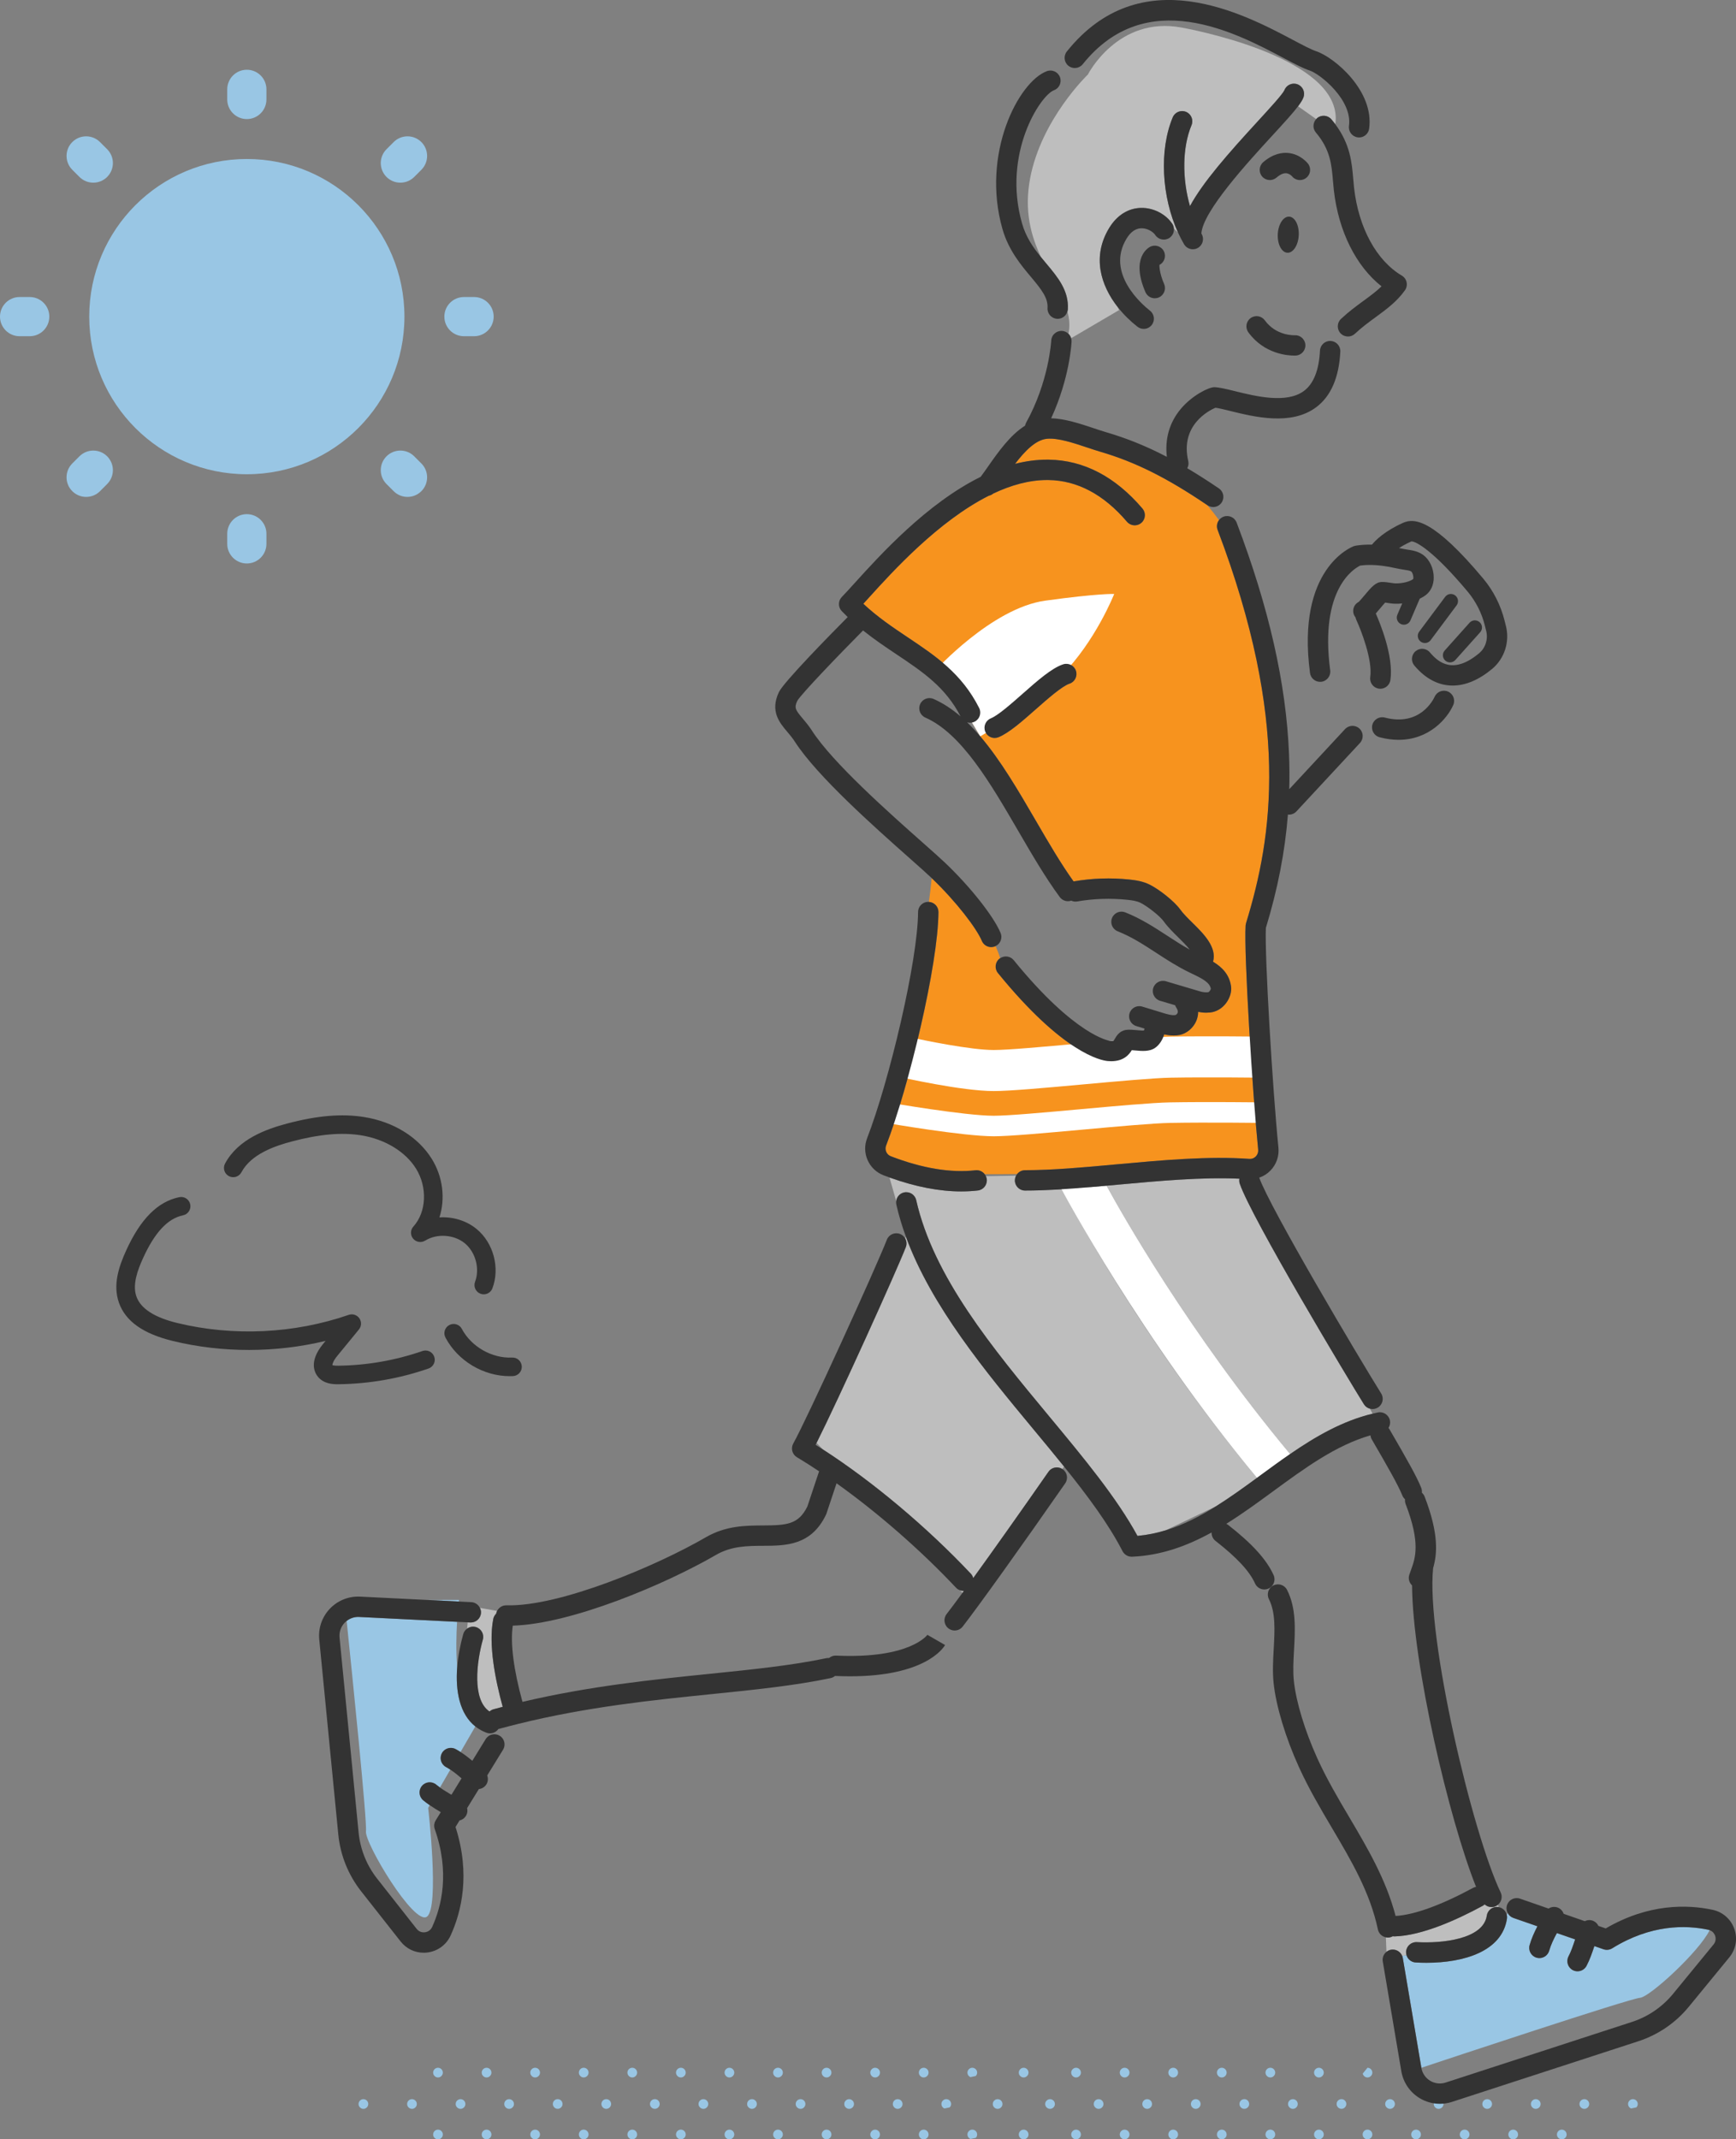 <?xml version="1.0" encoding="utf-8"?>
<!-- Generator: Adobe Illustrator 28.2.0, SVG Export Plug-In . SVG Version: 6.00 Build 0)  -->
<svg version="1.1" id="レイヤー_1" xmlns="http://www.w3.org/2000/svg" xmlns:xlink="http://www.w3.org/1999/xlink" x="0px"
	 y="0px" width="169.194px" height="208.48px" viewBox="0 0 169.194 208.48"
	 style="enable-background:new 0 0 169.194 208.48;" xml:space="preserve">
<rect x="0" y="0" width="169.194" height="208.48" fill="#808080" stroke="none"/>
<style type="text/css">
	.st0{fill:#99C6E4;}
	.st1{fill:none;}
	.st2{fill:#BEBEBE;}
	.st3{fill:#F7931E;}
	.st4{fill:#FFFFFF;}
	.st5{fill:#333333;}
</style>
<g>
	<g>
		<path class="st0" d="M87.395,205.5c0.031,0.006,0.063,0.01,0.095,0.01
			c0.033,0,0.065-0.003,0.095-0.01c0.185-0.038,0.33-0.183,0.368-0.368
			c0.006-0.031,0.01-0.063,0.01-0.095c0-0.261-0.212-0.473-0.473-0.473
			c-0.262,0-0.473,0.212-0.473,0.473c0,0.033,0.003,0.065,0.01,0.095
			C87.065,205.316,87.211,205.462,87.395,205.5z"/>
		<path class="st0" d="M92.564,205.365c0.062-0.063,0.106-0.144,0.124-0.234
			c0.006-0.031,0.01-0.063,0.01-0.095c0-0.261-0.212-0.473-0.473-0.473
			c-0.033,0-0.065,0.003-0.095,0.01c-0.185,0.038-0.331,0.184-0.368,0.369
			c-0.006,0.031-0.01,0.063-0.01,0.095c0,0.033,0.003,0.065,0.01,0.095
			c0.032,0.156,0.14,0.283,0.284,0.342
			C92.228,205.438,92.401,205.401,92.564,205.365z"/>
		<path class="st0" d="M77.928,205.5c0.031,0.006,0.063,0.01,0.095,0.01
			c0.033,0,0.065-0.003,0.095-0.01c0.185-0.038,0.33-0.183,0.368-0.368
			c0.006-0.031,0.01-0.063,0.01-0.095c0-0.261-0.212-0.473-0.473-0.473
			c-0.262,0-0.473,0.212-0.473,0.473c0,0.033,0.003,0.065,0.01,0.095
			C77.597,205.316,77.743,205.462,77.928,205.5z"/>
		<path class="st0" d="M82.662,205.5c0.031,0.006,0.063,0.01,0.095,0.01
			c0.033,0,0.065-0.003,0.095-0.01c0.092-0.019,0.175-0.065,0.239-0.129
			c0.021-0.021,0.041-0.045,0.058-0.07c0.034-0.05,0.059-0.108,0.071-0.169
			c0.006-0.031,0.01-0.063,0.01-0.095c0-0.033-0.003-0.065-0.01-0.095
			c-0.013-0.062-0.037-0.119-0.071-0.169c-0.017-0.025-0.036-0.049-0.058-0.07
			c-0.064-0.064-0.147-0.11-0.239-0.129c-0.031-0.006-0.063-0.01-0.095-0.01
			c-0.033,0-0.065,0.003-0.095,0.01c-0.185,0.038-0.331,0.184-0.368,0.369
			c-0.006,0.031-0.01,0.063-0.01,0.095c0,0.033,0.003,0.065,0.01,0.095
			C82.331,205.316,82.477,205.462,82.662,205.5z"/>
		<path class="st0" d="M63.821,204.562c-0.262,0-0.473,0.212-0.473,0.473
			c0,0.033,0.003,0.065,0.01,0.095c0.038,0.185,0.183,0.331,0.368,0.368
			c0.031,0.006,0.063,0.01,0.095,0.01c0.033,0,0.065-0.003,0.095-0.01
			c0.185-0.038,0.33-0.183,0.368-0.368c0.006-0.031,0.01-0.063,0.01-0.095
			C64.295,204.775,64.083,204.562,63.821,204.562z"/>
		<path class="st0" d="M68.46,205.5c0.031,0.006,0.063,0.01,0.095,0.01
			c0.033,0,0.065-0.003,0.095-0.01c0.185-0.038,0.33-0.183,0.368-0.368
			c0.006-0.031,0.01-0.063,0.01-0.095c0-0.261-0.212-0.473-0.473-0.473
			c-0.262,0-0.473,0.212-0.473,0.473c0,0.033,0.003,0.065,0.01,0.095
			C68.129,205.316,68.275,205.462,68.46,205.5z"/>
		<path class="st0" d="M73.194,205.5c0.031,0.006,0.063,0.01,0.095,0.01
			c0.033,0,0.065-0.003,0.095-0.01c0.185-0.038,0.33-0.183,0.368-0.368
			c0.006-0.031,0.01-0.063,0.01-0.095c0-0.229-0.162-0.42-0.378-0.464
			c-0.031-0.006-0.063-0.01-0.095-0.01c-0.262,0-0.473,0.212-0.473,0.473
			c0,0.033,0.003,0.065,0.01,0.095C72.863,205.316,73.009,205.462,73.194,205.5z"/>
		<path class="st0" d="M54.354,204.562c-0.262,0-0.473,0.212-0.473,0.473
			c0,0.033,0.003,0.065,0.01,0.095c0.038,0.185,0.183,0.331,0.368,0.368
			c0.031,0.006,0.063,0.01,0.095,0.01c0.033,0,0.065-0.003,0.095-0.01
			c0.185-0.038,0.33-0.183,0.368-0.368c0.006-0.031,0.01-0.063,0.01-0.095
			C54.827,204.775,54.615,204.562,54.354,204.562z"/>
		<path class="st0" d="M58.992,205.5c0.031,0.006,0.063,0.01,0.095,0.01
			c0.033,0,0.065-0.003,0.095-0.01c0.185-0.038,0.33-0.183,0.368-0.368
			c0.006-0.031,0.01-0.063,0.01-0.095c0-0.261-0.212-0.473-0.473-0.473
			c-0.262,0-0.473,0.212-0.473,0.473c0,0.033,0.003,0.065,0.01,0.095
			C58.662,205.316,58.807,205.462,58.992,205.5z"/>
		<path class="st0" d="M49.524,205.5c0.031,0.006,0.063,0.01,0.095,0.01
			c0.033,0,0.065-0.003,0.095-0.01c0.185-0.038,0.33-0.183,0.368-0.368
			c0.006-0.031,0.01-0.063,0.01-0.095c0-0.261-0.212-0.473-0.473-0.473
			c-0.262,0-0.473,0.212-0.473,0.473c0,0.033,0.003,0.065,0.01,0.095
			C49.194,205.316,49.339,205.462,49.524,205.5z"/>
		<path class="st0" d="M40.057,205.5c0.031,0.006,0.063,0.01,0.095,0.01
			c0.033,0,0.065-0.003,0.095-0.01c0.185-0.038,0.33-0.183,0.368-0.368
			c0.006-0.031,0.01-0.063,0.01-0.095c0-0.261-0.212-0.473-0.473-0.473
			c-0.262,0-0.473,0.212-0.473,0.473c0,0.033,0.003,0.065,0.01,0.095
			C39.726,205.316,39.872,205.462,40.057,205.5z"/>
		<path class="st0" d="M44.79,205.5c0.031,0.006,0.063,0.01,0.095,0.01
			c0.033,0,0.065-0.003,0.095-0.01c0.185-0.038,0.33-0.183,0.368-0.368
			c0.006-0.031,0.01-0.063,0.01-0.095c0-0.261-0.212-0.473-0.473-0.473
			c-0.262,0-0.473,0.212-0.473,0.473c0,0.033,0.003,0.065,0.01,0.095
			C44.46,205.316,44.605,205.462,44.79,205.5z"/>
		<path class="st0" d="M35.323,205.5c0.031,0.006,0.063,0.01,0.095,0.01
			c0.033,0,0.065-0.003,0.095-0.01c0.185-0.038,0.33-0.183,0.368-0.368
			c0.006-0.031,0.01-0.063,0.01-0.095c0-0.261-0.212-0.473-0.473-0.473
			c-0.033,0-0.065,0.003-0.095,0.01c-0.185,0.038-0.331,0.184-0.368,0.369
			c-0.006,0.031-0.01,0.063-0.01,0.095c0,0.033,0.003,0.065,0.01,0.095
			C34.992,205.316,35.138,205.462,35.323,205.5z"/>
		<path class="st0" d="M154.317,205.5c0.031,0.006,0.063,0.01,0.095,0.01
			c0.033,0,0.065-0.003,0.095-0.01c0.185-0.038,0.33-0.183,0.368-0.368
			c0.006-0.031,0.01-0.063,0.01-0.095c0-0.261-0.212-0.473-0.473-0.473
			c-0.262,0-0.473,0.212-0.473,0.473c0,0.033,0.003,0.065,0.01,0.095
			C153.986,205.316,154.132,205.462,154.317,205.5z"/>
		<path class="st0" d="M159.485,205.365c0.061-0.063,0.106-0.144,0.124-0.234
			c0.006-0.031,0.01-0.063,0.01-0.095c0-0.261-0.212-0.473-0.473-0.473
			c-0.033,0-0.065,0.003-0.095,0.01c-0.185,0.038-0.331,0.184-0.368,0.369
			c-0.006,0.031-0.01,0.063-0.01,0.095c0,0.033,0.003,0.065,0.01,0.095
			c0.032,0.156,0.14,0.283,0.284,0.342
			C159.149,205.438,159.322,205.401,159.485,205.365z"/>
		<path class="st0" d="M144.849,205.5c0.031,0.006,0.063,0.01,0.095,0.01
			c0.033,0,0.065-0.003,0.095-0.01c0.185-0.038,0.33-0.183,0.368-0.368
			c0.006-0.031,0.01-0.063,0.01-0.095c0-0.261-0.212-0.473-0.473-0.473
			c-0.262,0-0.473,0.212-0.473,0.473c0,0.033,0.003,0.065,0.01,0.095
			C144.518,205.316,144.664,205.462,144.849,205.5z"/>
		<path class="st0" d="M149.583,205.5c0.031,0.006,0.063,0.01,0.095,0.01
			c0.033,0,0.065-0.003,0.095-0.01c0.092-0.019,0.175-0.065,0.239-0.129
			c0.021-0.021,0.041-0.045,0.058-0.07c0.034-0.05,0.059-0.108,0.071-0.169
			c0.006-0.031,0.01-0.063,0.01-0.095c0-0.033-0.003-0.065-0.01-0.095
			c-0.013-0.062-0.037-0.119-0.071-0.169c-0.017-0.025-0.036-0.049-0.058-0.07
			c-0.064-0.064-0.147-0.11-0.239-0.129c-0.031-0.006-0.063-0.01-0.095-0.01
			c-0.033,0-0.065,0.003-0.095,0.01c-0.185,0.038-0.331,0.184-0.368,0.369
			c-0.006,0.031-0.01,0.063-0.01,0.095c0,0.033,0.003,0.065,0.01,0.095
			C149.252,205.316,149.398,205.462,149.583,205.5z"/>
		<path class="st0" d="M130.742,204.562c-0.262,0-0.473,0.212-0.473,0.473
			c0,0.033,0.003,0.065,0.01,0.095c0.038,0.185,0.183,0.331,0.368,0.368
			c0.031,0.006,0.063,0.01,0.095,0.01c0.033,0,0.065-0.003,0.095-0.01
			c0.185-0.038,0.33-0.183,0.368-0.368c0.006-0.031,0.01-0.063,0.01-0.095
			C131.216,204.775,131.004,204.562,130.742,204.562z"/>
		<path class="st0" d="M135.381,205.5c0.031,0.006,0.063,0.01,0.095,0.01
			c0.033,0,0.065-0.003,0.095-0.01c0.185-0.038,0.33-0.183,0.368-0.368
			c0.006-0.031,0.01-0.063,0.01-0.095c0-0.261-0.212-0.473-0.473-0.473
			c-0.262,0-0.473,0.212-0.473,0.473c0,0.033,0.003,0.065,0.01,0.095
			C135.05,205.316,135.196,205.462,135.381,205.5z"/>
		<path class="st0" d="M140.115,205.5c0.031,0.006,0.063,0.01,0.095,0.01
			c0.033,0,0.065-0.003,0.095-0.01c0.185-0.038,0.33-0.183,0.368-0.368
			c0.006-0.031,0.01-0.063,0.01-0.095c0-0.229-0.162-0.42-0.378-0.464
			c-0.031-0.006-0.063-0.01-0.095-0.01c-0.262,0-0.473,0.212-0.473,0.473
			c0,0.033,0.003,0.065,0.01,0.095C139.784,205.316,139.93,205.462,140.115,205.5z"
			/>
		<path class="st0" d="M121.275,204.562c-0.262,0-0.473,0.212-0.473,0.473
			c0,0.033,0.003,0.065,0.01,0.095c0.038,0.185,0.183,0.331,0.368,0.368
			c0.031,0.006,0.063,0.01,0.095,0.01c0.033,0,0.065-0.003,0.095-0.01
			c0.185-0.038,0.33-0.183,0.368-0.368c0.006-0.031,0.01-0.063,0.01-0.095
			C121.748,204.775,121.536,204.562,121.275,204.562z"/>
		<path class="st0" d="M125.913,205.5c0.031,0.006,0.063,0.01,0.095,0.01
			c0.033,0,0.065-0.003,0.095-0.01c0.185-0.038,0.33-0.183,0.368-0.368
			c0.006-0.031,0.01-0.063,0.01-0.095c0-0.261-0.212-0.473-0.473-0.473
			c-0.262,0-0.473,0.212-0.473,0.473c0,0.033,0.003,0.065,0.01,0.095
			C125.583,205.316,125.728,205.462,125.913,205.5z"/>
		<path class="st0" d="M116.445,205.5c0.031,0.006,0.063,0.01,0.095,0.01
			c0.033,0,0.065-0.003,0.095-0.01c0.185-0.038,0.33-0.183,0.368-0.368
			c0.006-0.031,0.01-0.063,0.01-0.095c0-0.261-0.212-0.473-0.473-0.473
			c-0.262,0-0.473,0.212-0.473,0.473c0,0.033,0.003,0.065,0.01,0.095
			C116.115,205.316,116.26,205.462,116.445,205.5z"/>
		<path class="st0" d="M106.978,205.5c0.031,0.006,0.063,0.01,0.095,0.01
			c0.033,0,0.065-0.003,0.095-0.01c0.185-0.038,0.33-0.183,0.368-0.368
			c0.006-0.031,0.01-0.063,0.01-0.095c0-0.261-0.212-0.473-0.473-0.473
			c-0.262,0-0.473,0.212-0.473,0.473c0,0.033,0.003,0.065,0.01,0.095
			C106.647,205.316,106.793,205.462,106.978,205.5z"/>
		<path class="st0" d="M111.711,205.5c0.031,0.006,0.063,0.01,0.095,0.01
			c0.033,0,0.065-0.003,0.095-0.01c0.185-0.038,0.33-0.183,0.368-0.368
			c0.006-0.031,0.01-0.063,0.01-0.095c0-0.261-0.212-0.473-0.473-0.473
			c-0.262,0-0.473,0.212-0.473,0.473c0,0.033,0.003,0.065,0.01,0.095
			C111.381,205.316,111.526,205.462,111.711,205.5z"/>
		<path class="st0" d="M102.244,205.5c0.031,0.006,0.063,0.01,0.095,0.01
			c0.033,0,0.065-0.003,0.095-0.01c0.185-0.038,0.33-0.183,0.368-0.368
			c0.006-0.031,0.01-0.063,0.01-0.095c0-0.261-0.212-0.473-0.473-0.473
			c-0.033,0-0.065,0.003-0.095,0.01c-0.185,0.038-0.331,0.184-0.368,0.369
			c-0.006,0.031-0.01,0.063-0.01,0.095c0,0.033,0.003,0.065,0.01,0.095
			C101.913,205.316,102.059,205.462,102.244,205.5z"/>
		<path class="st0" d="M97.136,205.5c0.031,0.006,0.063,0.01,0.095,0.01
			c0.033,0,0.065-0.003,0.095-0.01c0.185-0.038,0.33-0.183,0.368-0.368
			c0.006-0.031,0.01-0.063,0.01-0.095c0-0.261-0.212-0.473-0.473-0.473
			c-0.033,0-0.065,0.003-0.095,0.01c-0.185,0.038-0.331,0.184-0.368,0.369
			c-0.006,0.031-0.01,0.063-0.01,0.095c0,0.033,0.003,0.065,0.01,0.095
			C96.805,205.316,96.951,205.462,97.136,205.5z"/>
	</g>
	<g>
		<path class="st0" d="M89.932,208.471c0.031,0.006,0.063,0.01,0.095,0.01
			c0.033,0,0.065-0.003,0.095-0.01c0.185-0.038,0.33-0.183,0.368-0.368
			c0.006-0.031,0.01-0.063,0.01-0.095c0-0.261-0.212-0.473-0.473-0.473
			c-0.262,0-0.473,0.212-0.473,0.473c0,0.033,0.003,0.065,0.01,0.095
			C89.601,208.287,89.747,208.433,89.932,208.471z"/>
		<path class="st0" d="M95.1,208.336c0.062-0.063,0.106-0.144,0.124-0.234
			c0.006-0.031,0.01-0.063,0.01-0.095c0-0.261-0.212-0.473-0.473-0.473
			c-0.033,0-0.065,0.003-0.095,0.01c-0.185,0.038-0.331,0.184-0.368,0.369
			c-0.006,0.031-0.01,0.063-0.01,0.095c0,0.033,0.003,0.065,0.01,0.095
			c0.032,0.156,0.14,0.283,0.284,0.342
			C94.764,208.409,94.937,208.372,95.1,208.336z"/>
		<path class="st0" d="M80.464,208.471c0.031,0.006,0.063,0.01,0.095,0.01
			c0.033,0,0.065-0.003,0.095-0.01c0.185-0.038,0.33-0.183,0.368-0.368
			c0.006-0.031,0.01-0.063,0.01-0.095c0-0.261-0.212-0.473-0.473-0.473
			c-0.262,0-0.473,0.212-0.473,0.473c0,0.033,0.003,0.065,0.01,0.095
			C80.133,208.287,80.279,208.433,80.464,208.471z"/>
		<path class="st0" d="M85.198,208.471c0.031,0.006,0.063,0.01,0.095,0.01
			c0.033,0,0.065-0.003,0.095-0.01c0.092-0.019,0.175-0.065,0.239-0.129
			c0.021-0.021,0.041-0.045,0.058-0.07c0.034-0.05,0.059-0.108,0.071-0.169
			c0.006-0.031,0.01-0.063,0.01-0.095c0-0.033-0.003-0.065-0.01-0.095
			c-0.013-0.062-0.037-0.119-0.071-0.169c-0.017-0.025-0.036-0.049-0.058-0.07
			c-0.064-0.064-0.147-0.11-0.239-0.129c-0.031-0.006-0.063-0.01-0.095-0.01
			c-0.033,0-0.065,0.003-0.095,0.01c-0.185,0.038-0.331,0.184-0.368,0.369
			c-0.006,0.031-0.01,0.063-0.01,0.095c0,0.033,0.003,0.065,0.01,0.095
			C84.867,208.287,85.013,208.433,85.198,208.471z"/>
		<path class="st0" d="M66.358,207.533c-0.262,0-0.473,0.212-0.473,0.473
			c0,0.033,0.003,0.065,0.01,0.095c0.038,0.185,0.183,0.331,0.368,0.368
			c0.031,0.006,0.063,0.01,0.095,0.01c0.033,0,0.065-0.003,0.095-0.01
			c0.185-0.038,0.33-0.183,0.368-0.368c0.006-0.031,0.01-0.063,0.01-0.095
			C66.831,207.746,66.619,207.533,66.358,207.533z"/>
		<path class="st0" d="M70.996,208.471c0.031,0.006,0.063,0.01,0.095,0.01
			c0.033,0,0.065-0.003,0.095-0.01c0.185-0.038,0.33-0.183,0.368-0.368
			c0.006-0.031,0.01-0.063,0.01-0.095c0-0.261-0.212-0.473-0.473-0.473
			c-0.262,0-0.473,0.212-0.473,0.473c0,0.033,0.003,0.065,0.01,0.095
			C70.666,208.287,70.811,208.433,70.996,208.471z"/>
		<path class="st0" d="M75.73,208.471c0.031,0.006,0.063,0.01,0.095,0.01
			c0.033,0,0.065-0.003,0.095-0.01c0.185-0.038,0.33-0.183,0.368-0.368
			c0.006-0.031,0.01-0.063,0.01-0.095c0-0.229-0.162-0.42-0.378-0.464
			c-0.031-0.006-0.063-0.01-0.095-0.01c-0.262,0-0.473,0.212-0.473,0.473
			c0,0.033,0.003,0.065,0.01,0.095C75.399,208.287,75.545,208.433,75.73,208.471z"/>
		<path class="st0" d="M56.89,207.533c-0.262,0-0.473,0.212-0.473,0.473
			c0,0.033,0.003,0.065,0.01,0.095c0.038,0.185,0.183,0.331,0.368,0.368
			c0.031,0.006,0.063,0.01,0.095,0.01c0.033,0,0.065-0.003,0.095-0.01
			c0.185-0.038,0.33-0.183,0.368-0.368c0.006-0.031,0.01-0.063,0.01-0.095
			C57.363,207.746,57.151,207.533,56.89,207.533z"/>
		<path class="st0" d="M61.528,208.471c0.031,0.006,0.063,0.01,0.095,0.01
			c0.033,0,0.065-0.003,0.095-0.01c0.185-0.038,0.33-0.183,0.368-0.368
			c0.006-0.031,0.01-0.063,0.01-0.095c0-0.261-0.212-0.473-0.473-0.473
			c-0.262,0-0.473,0.212-0.473,0.473c0,0.033,0.003,0.065,0.01,0.095
			C61.198,208.287,61.343,208.433,61.528,208.471z"/>
		<path class="st0" d="M52.061,208.471c0.031,0.006,0.063,0.01,0.095,0.01
			c0.033,0,0.065-0.003,0.095-0.01c0.185-0.038,0.33-0.183,0.368-0.368
			c0.006-0.031,0.01-0.063,0.01-0.095c0-0.261-0.212-0.473-0.473-0.473
			c-0.262,0-0.473,0.212-0.473,0.473c0,0.033,0.003,0.065,0.01,0.095
			C51.73,208.287,51.876,208.433,52.061,208.471z"/>
		<path class="st0" d="M42.593,208.471c0.031,0.006,0.063,0.01,0.095,0.01
			c0.033,0,0.065-0.003,0.095-0.01c0.185-0.038,0.33-0.183,0.368-0.368
			c0.006-0.031,0.01-0.063,0.01-0.095c0-0.261-0.212-0.473-0.473-0.473
			c-0.262,0-0.473,0.212-0.473,0.473c0,0.033,0.003,0.065,0.01,0.095
			C42.262,208.287,42.408,208.433,42.593,208.471z"/>
		<path class="st0" d="M47.327,208.471c0.031,0.006,0.063,0.01,0.095,0.01
			c0.033,0,0.065-0.003,0.095-0.01c0.185-0.038,0.33-0.183,0.368-0.368
			c0.006-0.031,0.01-0.063,0.01-0.095c0-0.261-0.212-0.473-0.473-0.473
			c-0.262,0-0.473,0.212-0.473,0.473c0,0.033,0.003,0.065,0.01,0.095
			C46.996,208.287,47.142,208.433,47.327,208.471z"/>
		<path class="st0" d="M147.385,208.471c0.031,0.006,0.063,0.01,0.095,0.01
			c0.033,0,0.065-0.003,0.095-0.01c0.185-0.038,0.33-0.183,0.368-0.368
			c0.006-0.031,0.01-0.063,0.01-0.095c0-0.261-0.212-0.473-0.473-0.473
			c-0.262,0-0.473,0.212-0.473,0.473c0,0.033,0.003,0.065,0.01,0.095
			C147.054,208.287,147.2,208.433,147.385,208.471z"/>
		<path class="st0" d="M152.119,208.471c0.031,0.006,0.063,0.01,0.095,0.01
			c0.033,0,0.065-0.003,0.095-0.01c0.092-0.019,0.175-0.065,0.239-0.129
			c0.021-0.021,0.041-0.045,0.058-0.07c0.034-0.05,0.059-0.108,0.071-0.169
			c0.006-0.031,0.01-0.063,0.01-0.095c0-0.033-0.003-0.065-0.01-0.095
			c-0.013-0.062-0.037-0.119-0.071-0.169c-0.017-0.025-0.036-0.049-0.058-0.07
			c-0.064-0.064-0.147-0.11-0.239-0.129c-0.031-0.006-0.063-0.01-0.095-0.01
			c-0.033,0-0.065,0.003-0.095,0.01c-0.185,0.038-0.331,0.184-0.368,0.369
			c-0.006,0.031-0.01,0.063-0.01,0.095c0,0.033,0.003,0.065,0.01,0.095
			C151.788,208.287,151.934,208.433,152.119,208.471z"/>
		<path class="st0" d="M133.279,207.533c-0.262,0-0.473,0.212-0.473,0.473
			c0,0.033,0.003,0.065,0.01,0.095c0.038,0.185,0.183,0.331,0.368,0.368
			c0.031,0.006,0.063,0.01,0.095,0.01c0.033,0,0.065-0.003,0.095-0.01
			c0.185-0.038,0.33-0.183,0.368-0.368c0.006-0.031,0.01-0.063,0.01-0.095
			C133.752,207.746,133.54,207.533,133.279,207.533z"/>
		<path class="st0" d="M137.917,208.471c0.031,0.006,0.063,0.01,0.095,0.01
			c0.033,0,0.065-0.003,0.095-0.01c0.185-0.038,0.33-0.183,0.368-0.368
			c0.006-0.031,0.01-0.063,0.01-0.095c0-0.261-0.212-0.473-0.473-0.473
			c-0.262,0-0.473,0.212-0.473,0.473c0,0.033,0.003,0.065,0.01,0.095
			C137.587,208.287,137.732,208.433,137.917,208.471z"/>
		<path class="st0" d="M142.651,208.471c0.031,0.006,0.063,0.01,0.095,0.01
			c0.033,0,0.065-0.003,0.095-0.01c0.185-0.038,0.33-0.183,0.368-0.368
			c0.006-0.031,0.01-0.063,0.01-0.095c0-0.229-0.162-0.42-0.378-0.464
			c-0.031-0.006-0.063-0.01-0.095-0.01c-0.262,0-0.473,0.212-0.473,0.473
			c0,0.033,0.003,0.065,0.01,0.095C142.32,208.287,142.466,208.433,142.651,208.471z"/>
		<path class="st0" d="M123.811,207.533c-0.262,0-0.473,0.212-0.473,0.473
			c0,0.033,0.003,0.065,0.01,0.095c0.038,0.185,0.183,0.331,0.368,0.368
			c0.031,0.006,0.063,0.01,0.095,0.01c0.033,0,0.065-0.003,0.095-0.01
			c0.185-0.038,0.33-0.183,0.368-0.368c0.006-0.031,0.01-0.063,0.01-0.095
			C124.284,207.746,124.072,207.533,123.811,207.533z"/>
		<path class="st0" d="M128.449,208.471c0.031,0.006,0.063,0.01,0.095,0.01
			c0.033,0,0.065-0.003,0.095-0.01c0.185-0.038,0.33-0.183,0.368-0.368
			c0.006-0.031,0.01-0.063,0.01-0.095c0-0.261-0.212-0.473-0.473-0.473
			c-0.262,0-0.473,0.212-0.473,0.473c0,0.033,0.003,0.065,0.01,0.095
			C128.119,208.287,128.264,208.433,128.449,208.471z"/>
		<path class="st0" d="M118.982,208.471c0.031,0.006,0.063,0.01,0.095,0.01
			c0.033,0,0.065-0.003,0.095-0.01c0.185-0.038,0.33-0.183,0.368-0.368
			c0.006-0.031,0.01-0.063,0.01-0.095c0-0.261-0.212-0.473-0.473-0.473
			c-0.262,0-0.473,0.212-0.473,0.473c0,0.033,0.003,0.065,0.01,0.095
			C118.651,208.287,118.797,208.433,118.982,208.471z"/>
		<path class="st0" d="M109.514,208.471c0.031,0.006,0.063,0.01,0.095,0.01
			c0.033,0,0.065-0.003,0.095-0.01c0.185-0.038,0.33-0.183,0.368-0.368
			c0.006-0.031,0.01-0.063,0.01-0.095c0-0.261-0.212-0.473-0.473-0.473
			c-0.262,0-0.473,0.212-0.473,0.473c0,0.033,0.003,0.065,0.01,0.095
			C109.183,208.287,109.329,208.433,109.514,208.471z"/>
		<path class="st0" d="M114.248,208.471c0.031,0.006,0.063,0.01,0.095,0.01
			c0.033,0,0.065-0.003,0.095-0.01c0.185-0.038,0.33-0.183,0.368-0.368
			c0.006-0.031,0.01-0.063,0.01-0.095c0-0.261-0.212-0.473-0.473-0.473
			c-0.262,0-0.473,0.212-0.473,0.473c0,0.033,0.003,0.065,0.01,0.095
			C113.917,208.287,114.063,208.433,114.248,208.471z"/>
		<path class="st0" d="M104.78,208.471c0.031,0.006,0.063,0.01,0.095,0.01
			c0.033,0,0.065-0.003,0.095-0.01c0.185-0.038,0.33-0.183,0.368-0.368
			c0.006-0.031,0.01-0.063,0.01-0.095c0-0.261-0.212-0.473-0.473-0.473
			c-0.033,0-0.065,0.003-0.095,0.01c-0.185,0.038-0.331,0.184-0.368,0.369
			c-0.006,0.031-0.01,0.063-0.01,0.095c0,0.033,0.003,0.065,0.01,0.095
			C104.449,208.287,104.595,208.433,104.78,208.471z"/>
		<path class="st0" d="M99.672,208.471c0.031,0.006,0.063,0.01,0.095,0.01
			c0.033,0,0.065-0.003,0.095-0.01c0.185-0.038,0.33-0.183,0.368-0.368
			c0.006-0.031,0.01-0.063,0.01-0.095c0-0.261-0.212-0.473-0.473-0.473
			c-0.033,0-0.065,0.003-0.095,0.01c-0.185,0.038-0.331,0.184-0.368,0.369
			c-0.006,0.031-0.01,0.063-0.01,0.095c0,0.033,0.003,0.065,0.01,0.095
			C99.342,208.287,99.487,208.433,99.672,208.471z"/>
	</g>
	<g>
		<path class="st0" d="M89.932,202.441c0.031,0.006,0.063,0.01,0.095,0.01
			c0.033,0,0.065-0.003,0.095-0.01c0.185-0.038,0.33-0.183,0.368-0.368
			c0.006-0.031,0.01-0.063,0.01-0.095c0-0.261-0.212-0.473-0.473-0.473
			c-0.262,0-0.473,0.212-0.473,0.473c0,0.033,0.003,0.065,0.01,0.095
			C89.601,202.258,89.747,202.403,89.932,202.441z"/>
		<path class="st0" d="M95.1,202.307c0.062-0.063,0.106-0.144,0.124-0.234
			c0.006-0.031,0.01-0.063,0.01-0.095c0-0.261-0.212-0.473-0.473-0.473
			c-0.033,0-0.065,0.003-0.095,0.01c-0.185,0.038-0.331,0.184-0.368,0.369
			c-0.006,0.031-0.01,0.063-0.01,0.095c0,0.033,0.003,0.065,0.01,0.095
			c0.032,0.156,0.14,0.283,0.284,0.342
			C94.764,202.379,94.937,202.343,95.1,202.307z"/>
		<path class="st0" d="M80.464,202.441c0.031,0.006,0.063,0.01,0.095,0.01
			c0.033,0,0.065-0.003,0.095-0.01c0.185-0.038,0.33-0.183,0.368-0.368
			c0.006-0.031,0.01-0.063,0.01-0.095c0-0.261-0.212-0.473-0.473-0.473
			c-0.262,0-0.473,0.212-0.473,0.473c0,0.033,0.003,0.065,0.01,0.095
			C80.133,202.258,80.279,202.403,80.464,202.441z"/>
		<path class="st0" d="M85.198,202.441c0.031,0.006,0.063,0.01,0.095,0.01
			c0.033,0,0.065-0.003,0.095-0.01c0.092-0.019,0.175-0.065,0.239-0.129
			c0.021-0.021,0.041-0.045,0.058-0.07c0.034-0.05,0.059-0.108,0.071-0.169
			c0.006-0.031,0.01-0.063,0.01-0.095c0-0.033-0.003-0.065-0.01-0.095
			c-0.013-0.062-0.037-0.119-0.071-0.169c-0.017-0.025-0.036-0.049-0.058-0.07
			c-0.064-0.064-0.147-0.11-0.239-0.129c-0.031-0.006-0.063-0.01-0.095-0.01
			c-0.033,0-0.065,0.003-0.095,0.01c-0.185,0.038-0.331,0.184-0.368,0.369
			c-0.006,0.031-0.01,0.063-0.01,0.095c0,0.033,0.003,0.065,0.01,0.095
			C84.867,202.258,85.013,202.403,85.198,202.441z"/>
		<path class="st0" d="M66.358,201.504c-0.262,0-0.473,0.212-0.473,0.473
			c0,0.033,0.003,0.065,0.01,0.095c0.038,0.185,0.183,0.331,0.368,0.368
			c0.031,0.006,0.063,0.01,0.095,0.01c0.033,0,0.065-0.003,0.095-0.01
			c0.185-0.038,0.33-0.183,0.368-0.368c0.006-0.031,0.01-0.063,0.01-0.095
			C66.831,201.716,66.619,201.504,66.358,201.504z"/>
		<path class="st0" d="M70.996,202.441c0.031,0.006,0.063,0.01,0.095,0.01
			c0.033,0,0.065-0.003,0.095-0.01c0.185-0.038,0.33-0.183,0.368-0.368
			c0.006-0.031,0.01-0.063,0.01-0.095c0-0.261-0.212-0.473-0.473-0.473
			c-0.262,0-0.473,0.212-0.473,0.473c0,0.033,0.003,0.065,0.01,0.095
			C70.666,202.258,70.811,202.403,70.996,202.441z"/>
		<path class="st0" d="M75.73,202.441c0.031,0.006,0.063,0.01,0.095,0.01
			c0.033,0,0.065-0.003,0.095-0.01c0.185-0.038,0.33-0.183,0.368-0.368
			c0.006-0.031,0.01-0.063,0.01-0.095c0-0.229-0.162-0.42-0.378-0.464
			c-0.031-0.006-0.063-0.01-0.095-0.01c-0.262,0-0.473,0.212-0.473,0.473
			c0,0.033,0.003,0.065,0.01,0.095C75.399,202.258,75.545,202.403,75.73,202.441z"/>
		<path class="st0" d="M56.89,201.504c-0.262,0-0.473,0.212-0.473,0.473
			c0,0.033,0.003,0.065,0.01,0.095c0.038,0.185,0.183,0.331,0.368,0.368
			c0.031,0.006,0.063,0.01,0.095,0.01c0.033,0,0.065-0.003,0.095-0.01
			c0.185-0.038,0.33-0.183,0.368-0.368c0.006-0.031,0.01-0.063,0.01-0.095
			C57.363,201.716,57.151,201.504,56.89,201.504z"/>
		<path class="st0" d="M61.528,202.441c0.031,0.006,0.063,0.01,0.095,0.01
			c0.033,0,0.065-0.003,0.095-0.01c0.185-0.038,0.33-0.183,0.368-0.368
			c0.006-0.031,0.01-0.063,0.01-0.095c0-0.261-0.212-0.473-0.473-0.473
			c-0.262,0-0.473,0.212-0.473,0.473c0,0.033,0.003,0.065,0.01,0.095
			C61.198,202.258,61.343,202.403,61.528,202.441z"/>
		<path class="st0" d="M52.061,202.441c0.031,0.006,0.063,0.01,0.095,0.01
			c0.033,0,0.065-0.003,0.095-0.01c0.185-0.038,0.33-0.183,0.368-0.368
			c0.006-0.031,0.01-0.063,0.01-0.095c0-0.261-0.212-0.473-0.473-0.473
			c-0.262,0-0.473,0.212-0.473,0.473c0,0.033,0.003,0.065,0.01,0.095
			C51.73,202.258,51.876,202.403,52.061,202.441z"/>
		<path class="st0" d="M42.593,202.441c0.031,0.006,0.063,0.01,0.095,0.01
			c0.033,0,0.065-0.003,0.095-0.01c0.185-0.038,0.33-0.183,0.368-0.368
			c0.006-0.031,0.01-0.063,0.01-0.095c0-0.261-0.212-0.473-0.473-0.473
			c-0.262,0-0.473,0.212-0.473,0.473c0,0.033,0.003,0.065,0.01,0.095
			C42.262,202.258,42.408,202.403,42.593,202.441z"/>
		<path class="st0" d="M47.327,202.441c0.031,0.006,0.063,0.01,0.095,0.01
			c0.033,0,0.065-0.003,0.095-0.01c0.185-0.038,0.33-0.183,0.368-0.368
			c0.006-0.031,0.01-0.063,0.01-0.095c0-0.261-0.212-0.473-0.473-0.473
			c-0.262,0-0.473,0.212-0.473,0.473c0,0.033,0.003,0.065,0.01,0.095
			C46.996,202.258,47.142,202.403,47.327,202.441z"/>
		<path class="st0" d="M147.385,202.441c0.031,0.006,0.063,0.01,0.095,0.01
			c0.033,0,0.065-0.003,0.095-0.01c0.185-0.038,0.33-0.183,0.368-0.368
			c0.006-0.031,0.01-0.063,0.01-0.095c0-0.261-0.212-0.473-0.473-0.473
			c-0.262,0-0.473,0.212-0.473,0.473c0,0.033,0.003,0.065,0.01,0.095
			C147.054,202.258,147.2,202.403,147.385,202.441z"/>
		<path class="st0" d="M132.815,202.073c0.038,0.185,0.183,0.331,0.368,0.368
			c0.031,0.006,0.063,0.01,0.095,0.01c0.033,0,0.065-0.003,0.095-0.01
			c0.185-0.038,0.33-0.183,0.368-0.368c0.006-0.031,0.01-0.063,0.01-0.095
			c0-0.261-0.212-0.473-0.473-0.473"/>
		<path class="st0" d="M137.917,202.441c0.031,0.006,0.063,0.01,0.095,0.01
			c0.033,0,0.065-0.003,0.095-0.01c0.185-0.038,0.33-0.183,0.368-0.368
			c0.006-0.031,0.01-0.063,0.01-0.095c0-0.261-0.212-0.473-0.473-0.473
			c-0.262,0-0.473,0.212-0.473,0.473c0,0.033,0.003,0.065,0.01,0.095
			C137.587,202.258,137.732,202.403,137.917,202.441z"/>
		<path class="st0" d="M123.811,201.504c-0.262,0-0.473,0.212-0.473,0.473
			c0,0.033,0.003,0.065,0.01,0.095c0.038,0.185,0.183,0.331,0.368,0.368
			c0.031,0.006,0.063,0.01,0.095,0.01c0.033,0,0.065-0.003,0.095-0.01
			c0.185-0.038,0.33-0.183,0.368-0.368c0.006-0.031,0.01-0.063,0.01-0.095
			C124.284,201.716,124.072,201.504,123.811,201.504z"/>
		<path class="st0" d="M128.449,202.441c0.031,0.006,0.063,0.01,0.095,0.01
			c0.033,0,0.065-0.003,0.095-0.01c0.185-0.038,0.33-0.183,0.368-0.368
			c0.006-0.031,0.01-0.063,0.01-0.095c0-0.261-0.212-0.473-0.473-0.473
			c-0.262,0-0.473,0.212-0.473,0.473c0,0.033,0.003,0.065,0.01,0.095
			C128.119,202.258,128.264,202.403,128.449,202.441z"/>
		<path class="st0" d="M118.982,202.441c0.031,0.006,0.063,0.01,0.095,0.01
			c0.033,0,0.065-0.003,0.095-0.01c0.185-0.038,0.33-0.183,0.368-0.368
			c0.006-0.031,0.01-0.063,0.01-0.095c0-0.261-0.212-0.473-0.473-0.473
			c-0.262,0-0.473,0.212-0.473,0.473c0,0.033,0.003,0.065,0.01,0.095
			C118.651,202.258,118.797,202.403,118.982,202.441z"/>
		<path class="st0" d="M109.514,202.441c0.031,0.006,0.063,0.01,0.095,0.01
			c0.033,0,0.065-0.003,0.095-0.01c0.185-0.038,0.33-0.183,0.368-0.368
			c0.006-0.031,0.01-0.063,0.01-0.095c0-0.261-0.212-0.473-0.473-0.473
			c-0.262,0-0.473,0.212-0.473,0.473c0,0.033,0.003,0.065,0.01,0.095
			C109.183,202.258,109.329,202.403,109.514,202.441z"/>
		<path class="st0" d="M114.248,202.441c0.031,0.006,0.063,0.01,0.095,0.01
			c0.033,0,0.065-0.003,0.095-0.01c0.185-0.038,0.33-0.183,0.368-0.368
			c0.006-0.031,0.01-0.063,0.01-0.095c0-0.261-0.212-0.473-0.473-0.473
			c-0.262,0-0.473,0.212-0.473,0.473c0,0.033,0.003,0.065,0.01,0.095
			C113.917,202.258,114.063,202.403,114.248,202.441z"/>
		<path class="st0" d="M104.78,202.441c0.031,0.006,0.063,0.01,0.095,0.01
			c0.033,0,0.065-0.003,0.095-0.01c0.185-0.038,0.33-0.183,0.368-0.368
			c0.006-0.031,0.01-0.063,0.01-0.095c0-0.261-0.212-0.473-0.473-0.473
			c-0.033,0-0.065,0.003-0.095,0.01c-0.185,0.038-0.331,0.184-0.368,0.369
			c-0.006,0.031-0.01,0.063-0.01,0.095c0,0.033,0.003,0.065,0.01,0.095
			C104.449,202.258,104.595,202.403,104.78,202.441z"/>
		<path class="st0" d="M99.672,202.441c0.031,0.006,0.063,0.01,0.095,0.01
			c0.033,0,0.065-0.003,0.095-0.01c0.185-0.038,0.33-0.183,0.368-0.368
			c0.006-0.031,0.01-0.063,0.01-0.095c0-0.261-0.212-0.473-0.473-0.473
			c-0.033,0-0.065,0.003-0.095,0.01c-0.185,0.038-0.331,0.184-0.368,0.369
			c-0.006,0.031-0.01,0.063-0.01,0.095c0,0.033,0.003,0.065,0.01,0.095
			C99.342,202.258,99.487,202.403,99.672,202.441z"/>
	</g>
	<g>
		<g>
			<g>
				<circle class="st0" cx="24.057" cy="30.855" r="15.36"/>
			</g>
			<g>
				<path class="st0" d="M24.057,11.604c-1.055,0-1.91-0.855-1.91-1.91V8.708
					c0-1.055,0.855-1.91,1.91-1.91c1.055,0,1.91,0.855,1.91,1.91V9.694
					C25.966,10.749,25.111,11.604,24.057,11.604z"/>
			</g>
			<g>
				<path class="st0" d="M9.094,17.802c-0.489,0-0.978-0.186-1.351-0.559l-0.697-0.698
					c-0.746-0.746-0.746-1.955,0-2.701c0.746-0.745,1.955-0.745,2.701,0
					l0.697,0.697c0.746,0.746,0.746,1.955-0,2.701
					C10.071,17.615,9.582,17.802,9.094,17.802z"/>
			</g>
			<g>
				<path class="st0" d="M2.896,32.765H1.91C0.855,32.765,0,31.91,0,30.855
					c0-1.055,0.855-1.91,1.91-1.91h0.986c1.055,0,1.91,0.855,1.91,1.91
					C4.806,31.91,3.951,32.765,2.896,32.765z"/>
			</g>
			<g>
				<path class="st0" d="M8.396,48.425c-0.489,0-0.978-0.186-1.351-0.559
					c-0.746-0.746-0.746-1.955,0-2.701l0.697-0.697
					c0.746-0.746,1.955-0.745,2.701,0c0.746,0.746,0.746,1.955-0,2.701
					l-0.697,0.697C9.374,48.238,8.885,48.425,8.396,48.425z"/>
			</g>
			<g>
				<path class="st0" d="M24.057,54.911c-1.055,0-1.91-0.855-1.91-1.91v-0.986
					c0-1.055,0.855-1.91,1.91-1.91c1.055,0,1.91,0.855,1.91,1.91v0.986
					C25.966,54.056,25.111,54.911,24.057,54.911z"/>
			</g>
			<g>
				<path class="st0" d="M39.717,48.425c-0.489,0-0.977-0.186-1.35-0.559l-0.697-0.697
					c-0.746-0.746-0.746-1.955-0-2.701c0.746-0.746,1.955-0.746,2.701-0
					l0.697,0.697c0.746,0.746,0.746,1.955,0,2.701
					C40.695,48.238,40.206,48.425,39.717,48.425z"/>
			</g>
			<g>
				<path class="st0" d="M46.204,32.765h-0.986c-1.055,0-1.91-0.855-1.91-1.91
					c0-1.055,0.855-1.91,1.91-1.91h0.986c1.055,0,1.91,0.855,1.91,1.91
					C48.113,31.91,47.258,32.765,46.204,32.765z"/>
			</g>
			<g>
				<path class="st0" d="M39.02,17.802c-0.489,0-0.977-0.186-1.35-0.559
					c-0.746-0.746-0.746-1.955-0-2.701l0.697-0.697
					c0.746-0.746,1.955-0.746,2.701-0c0.746,0.746,0.746,1.955,0,2.701
					l-0.697,0.698C39.997,17.615,39.508,17.802,39.02,17.802z"/>
			</g>
		</g>
		<g>
			<path class="st1" d="M95.968,114.422c1.024,0.004,2.083-0,3.165-0.013
				c-0.039,0.049-0.074,0.101-0.103,0.157l-2.944,0.051
				C96.053,114.548,96.015,114.482,95.968,114.422z"/>
			<path class="st1" d="M94.256,70.389c0.093,0.028,0.191,0.044,0.289,0.044
				c0.067,0,0.135-0.008,0.202-0.022l0.793,1.345
				C95.123,71.27,94.696,70.812,94.256,70.389z"/>
			<path class="st1" d="M113.588,149.136l4.905-2.336
				C116.909,147.789,115.296,148.616,113.588,149.136z"/>
			<path class="st1" d="M97.521,90.922c-0.674-1.623-2.94-4.493-5.388-6.824
				c-0.478-0.455-1.234-1.125-2.191-1.974c-3.293-2.919-8.804-7.805-10.814-10.933
				c-0.297-0.462-0.612-0.835-0.89-1.164c-0.715-0.846-0.855-1.048-0.534-1.729
				c0.378-0.673,4.249-4.685,6.41-6.86c1.087,0.871,2.188,1.609,3.267,2.331
				c2.557,1.711,4.767,3.193,6.235,6.04c-0.826-0.707-1.699-1.287-2.631-1.697
				c-0.502-0.221-1.087,0.007-1.308,0.508c-0.221,0.502,0.006,1.087,0.508,1.308
				c3.536,1.558,6.342,6.383,9.057,11.05c1.297,2.23,2.638,4.535,4.045,6.442
				c0.195,0.264,0.495,0.403,0.799,0.403c0.107,0,0.215-0.018,0.319-0.054
				c0.176,0.082,0.378,0.113,0.583,0.077c1.613-0.276,3.257-0.33,4.885-0.161
				c0.531,0.056,0.955,0.128,1.299,0.301c0.653,0.328,1.862,1.264,2.252,1.809
				c0.386,0.539,0.91,1.056,1.417,1.556c0.357,0.352,0.813,0.802,1.115,1.191
				c-0.743-0.413-1.448-0.872-2.182-1.35c-1.264-0.823-2.57-1.674-4.109-2.284
				c-0.51-0.201-1.086,0.048-1.288,0.558c-0.202,0.51,0.048,1.086,0.557,1.288
				c1.353,0.536,2.52,1.296,3.756,2.101c1.001,0.652,2.036,1.326,3.2,1.892
				c0.096,0.047,0.192,0.093,0.289,0.139c1.07,0.511,1.731,0.869,1.832,1.476
				c-0.03,0.11-0.154,0.32-0.276,0.332c-0.247,0.024-0.5-0.002-0.772-0.083
				l-3.335-0.989c-0.525-0.156-1.078,0.144-1.234,0.669
				c-0.156,0.525,0.144,1.078,0.669,1.234l1.467,0.435
				c0.026,0.076,0.059,0.15,0.105,0.219c0.095,0.144,0.196,0.349,0.142,0.508
				c-0.044,0.13-0.166,0.21-0.203,0.223c-0.344,0.07-0.837-0.082-1.272-0.215
				l-1.978-0.604c-0.524-0.16-1.079,0.135-1.239,0.659
				c-0.16,0.524,0.135,1.079,0.659,1.239l0.795,0.243
				c0.005,0.009,0.009,0.018,0.014,0.027c-0.017,0.055-0.044,0.118-0.073,0.168
				c-0.181,0.008-0.498-0.022-0.701-0.041c-0.373-0.035-0.726-0.068-1.037-0.021
				c-0.649,0.098-0.938,0.606-1.077,0.85c-0.035,0.06-0.092,0.162-0.117,0.181
				c-0.001,0-0.097,0.054-0.408,0.026c-0.027-0.003-3.327-0.464-9.341-7.854
				c-0.327-0.402-0.901-0.476-1.323-0.192c-0.111-0.37-0.262-0.767-0.445-1.181
				C97.504,91.968,97.724,91.412,97.521,90.922z"/>
			<path class="st1" d="M35.666,178.451c-0.153,1.137,4.695,9.231,5.942,8.331
				c1.246-0.9,0.121-10.604,0.121-10.604l0.151-0.261
				c0.349,0.24,0.71,0.46,1.064,0.672c0.004,0.002,0.007,0.004,0.011,0.006
				l-0.494,0.803c-0.157,0.255-0.19,0.567-0.091,0.849
				c1.472,4.19,0.675,7.497-0.253,9.534c-0.19,0.417-0.56,0.504-0.711,0.522
				c-0.148,0.018-0.522,0.021-0.8-0.332l-3.848-4.89
				c-1.024-1.302-1.65-2.861-1.812-4.509l-1.856-18.997
				c-0.052-0.529,0.129-1.053,0.496-1.438c0.062-0.065,0.129-0.122,0.198-0.177
				C34.34,163.317,35.791,177.529,35.666,178.451z"/>
			<path class="st1" d="M45.149,159.243c-0.294,1.048-0.505,2.148-0.589,3.22
				c-0.128-1.567-0.087-3.18-0.013-4.414l1.038,0.052l-0.061,0.611
				C45.349,158.838,45.212,159.019,45.149,159.243z"/>
			<path class="st1" d="M44.982,173.301l-0.987,1.604c-0.01-0.006-0.02-0.012-0.03-0.018
				c-0.387-0.232-0.758-0.455-1.087-0.691l1.009-1.741
				C44.261,172.7,44.621,172.99,44.982,173.301z"/>
			<path class="st1" d="M166.625,188.095c0.35,0.128,0.488,0.414,0.533,0.542
				c0.049,0.141,0.133,0.506-0.152,0.853l-3.946,4.811
				c-1.05,1.28-2.438,2.228-4.013,2.74l-18.151,5.905
				c-0.505,0.164-1.056,0.101-1.511-0.174c-0.455-0.275-0.766-0.734-0.855-1.258
				l-0.002-0.01c2.164-0.721,20.244-6.731,21.318-6.821
				C160.784,194.605,165.571,190.229,166.625,188.095z"/>
			<path class="st1" d="M79.493,140.796c0.03-0.059,0.061-0.119,0.092-0.182l0.617,0.634
				C79.965,141.095,79.728,140.943,79.493,140.796z"/>
			<path class="st2" d="M104.032,30.358c0.021-0.07,0.036-0.143,0.041-0.219
				c0.114-1.815-1-3.144-2.078-4.43c-0.181-0.216-0.364-0.434-0.543-0.656
				c-0.957-2.05-1.656-4.478-1.055-7.671c1.087-5.777,5.632-10.123,5.632-10.123
				s2.909-5.731,9.136-4.573c2.959,0.551,15.859,3.422,14.976,9.421
				c-0.118-0.157-0.241-0.316-0.377-0.475c-0.355-0.417-0.981-0.469-1.399-0.113
				c-0.032,0.027-0.057,0.058-0.085,0.088l-1.767-1.249
				c0.268-0.354,0.441-0.636,0.527-0.873c0.188-0.515-0.076-1.085-0.591-1.273
				c-0.512-0.187-1.079,0.074-1.27,0.583c-0.182,0.4-1.482,1.816-2.63,3.066
				c-2.824,3.075-5.31,5.891-6.571,8.225c-0.768-2.675-0.757-5.708,0.151-7.888
				c0.211-0.506-0.028-1.087-0.534-1.298c-0.506-0.21-1.087,0.028-1.298,0.534
				c-1.331,3.194-1.087,7.727,0.52,11.239c-0.062-0.069-0.202-0.214-0.406-0.386
				c-0.012-0.165-0.06-0.329-0.158-0.476c-0.628-0.95-1.85-1.58-3.047-1.55
				c-1.248,0.023-2.349,0.718-3.102,1.955c-1.692,2.781-0.832,5.586,0.828,7.707
				c0.085,0.186,0.141,0.293,0.141,0.293l-4.679,2.745
				c-0.049-0.167-0.139-0.315-0.261-0.433
				C104.288,31.784,104.229,31.071,104.032,30.358z"/>
			<path class="st2" d="M93.949,155.031c-0.047,0.065-0.094,0.128-0.14,0.191
				l-0.243-0.249c0.108,0.039,0.221,0.062,0.336,0.062
				C93.917,155.035,93.933,155.031,93.949,155.031z"/>
			<path class="st2" d="M102.188,143.422c-2.678,3.851-5.348,7.619-7.334,10.363
				c-0.041-0.153-0.115-0.299-0.231-0.423c-4.301-4.567-9.585-8.994-14.421-12.114
				l-0.617-0.634c2.125-4.224,7.819-16.804,8.701-19.082
				c0.112-0.289,0.075-0.597-0.067-0.847l0.078-0.151
				c2.487,6.773,7.742,13.108,12.454,18.786c1.011,1.218,2.005,2.417,2.954,3.595
				l-0.173,0.238C103.086,142.87,102.493,142.984,102.188,143.422z"/>
			<path class="st2" d="M95.3,116.015c0.545-0.062,0.936-0.554,0.873-1.099
				c-0.012-0.107-0.045-0.205-0.087-0.298l2.944-0.051
				c-0.073,0.139-0.119,0.294-0.119,0.462c0,0.548,0.444,0.992,0.992,0.992
				c1.99,0,4.136-0.146,6.391-0.337l-2.25,1.177
				c0.288,0.551,7.088,13.455,18.461,27.16c-1.345,0.984-2.669,1.94-4.014,2.78
				l-4.905,2.336c-0.88,0.268-1.786,0.453-2.726,0.538
				c-2.023-3.715-5.213-7.561-8.582-11.622c-5.55-6.688-11.289-13.603-12.983-21.099
				c-0.121-0.535-0.652-0.87-1.187-0.749c-0.417,0.094-0.71,0.439-0.762,0.84
				l-0.647-2.263l0.088-0.002c2.469,0.88,4.781,1.325,6.9,1.325
				C94.238,116.105,94.776,116.075,95.3,116.015z"/>
			<path class="st2" d="M107.846,115.548c0.386-0.035,0.775-0.07,1.166-0.106
				c4.009-0.367,8.143-0.745,11.782-0.577c-0.027,0.158-0.02,0.323,0.035,0.485
				c1.142,3.343,10.605,19.103,12.101,21.498c0.141,0.225,0.358,0.375,0.596,0.436
				l0.246,0.483c-2.923,0.701-5.542,2.216-8.034,3.931
				C115.806,129.771,109.252,118.126,107.846,115.548z"/>
			<path class="st2" d="M135.473,188.794c0.097-0.021,0.186-0.059,0.269-0.105
				c0.047,0.007,0.094,0.014,0.143,0.014c0.008,0,0.016,0,0.024-0
				c2.686-0.065,6.156-1.655,8.595-2.978c0.072-0.039,0.135-0.088,0.193-0.141
				c0.183,0.167,0.422,0.261,0.668,0.261c0.144,0,0.289-0.031,0.428-0.098
				c0.069-0.033,0.131-0.074,0.188-0.12l0.09,0.222
				c-0.013-0.002-0.025-0.008-0.038-0.01c-0.542-0.078-1.047,0.295-1.126,0.838
				c-0.342,2.327-4.449,2.719-6.822,2.583c-0.548-0.028-1.016,0.387-1.047,0.934
				c-0.007,0.121,0.011,0.236,0.045,0.345c-0.155,0.021-0.298,0.039-0.427,0.055
				c-0.174-0.416-0.615-0.673-1.079-0.595c-0.172,0.029-0.323,0.104-0.45,0.205
				l-0.059-1.413c0.064,0.013,0.13,0.022,0.197,0.022
				C135.334,188.816,135.403,188.809,135.473,188.794z"/>
			<path class="st2" d="M48.074,157.775c-0.485,2.483,0.2,5.935,0.922,8.556
				c-0.296,0.078-0.591,0.153-0.888,0.235c-0.154,0.042-0.287,0.122-0.398,0.222
				c-1.727-1.164-1.25-4.873-0.65-7.008c0.148-0.528-0.159-1.076-0.687-1.224
				c-0.304-0.085-0.611-0.016-0.849,0.155l0.061-0.611l0.252,0.013
				c0.544,0.023,1.013-0.395,1.04-0.942c0.009-0.174-0.032-0.337-0.104-0.483
				l1.674,0.297c-0.043,0.084-0.073,0.174-0.09,0.27
				C48.217,157.391,48.115,157.569,48.074,157.775z"/>
			<path class="st2" d="M50.525,167.999l-0.118,0.02c0.039-0.01,0.078-0.019,0.116-0.029
				L50.525,167.999z"/>
			<path class="st3" d="M118.807,50.682c-0.36-0.497-0.745-0.985-1.153-1.461
				c-3.909-2.653-7.025-4.209-10.415-5.199c-0.4-0.117-0.825-0.259-1.275-0.409
				c-1.342-0.448-2.864-0.956-3.924-0.853c-1.112,0.108-2.17,1.216-3.107,2.442
				c1.025-0.261,2.066-0.408,3.117-0.408c0.057,0,0.115,0.001,0.172,0.001
				c3.405,0.052,6.475,1.654,9.125,4.764c0.355,0.417,0.305,1.044-0.112,1.399
				c-0.417,0.355-1.044,0.305-1.399-0.112c-2.263-2.656-4.835-4.024-7.644-4.066
				c-0.046-0.001-0.092-0.001-0.138-0.001c-1.757,0-3.53,0.506-5.249,1.318
				c-0.127,0.109-0.277,0.178-0.434,0.213c-4.942,2.491-9.387,7.395-11.644,9.886
				c-0.212,0.235-0.406,0.448-0.584,0.642c1.397,1.308,2.891,2.31,4.343,3.281
				c2.696,1.804,5.243,3.509,6.945,6.874c0.247,0.489,0.051,1.086-0.438,1.334
				c-0.08,0.04-0.162,0.068-0.246,0.085l0.793,1.345
				c1.985,2.324,3.718,5.302,5.417,8.222c1.246,2.143,2.429,4.17,3.678,5.916
				c0.006-0.001,0.011-0.004,0.017-0.005c1.792-0.307,3.618-0.368,5.426-0.179
				c0.647,0.068,1.336,0.175,1.985,0.502c0.912,0.458,2.377,1.594,2.974,2.427
				c0.287,0.401,0.749,0.857,1.197,1.297c1.037,1.022,2.395,2.361,1.994,3.78
				c0.831,0.507,1.569,1.203,1.745,2.348c0.001,0.004,0.003,0.007,0.003,0.011
				c0.001,0.006,0.001,0.012,0.002,0.018c0.002,0.012,0.005,0.022,0.006,0.034
				c0.001,0.009-0,0.018,0.001,0.028c0.065,0.497-0.117,1.099-0.488,1.596
				c-0.396,0.529-0.951,0.854-1.564,0.916c-0.124,0.012-0.248,0.019-0.374,0.019
				c-0.259,0-0.52-0.029-0.783-0.081c-0.002,0.296-0.059,0.587-0.176,0.866
				c-0.292,0.7-0.928,1.241-1.62,1.38c-0.201,0.041-0.4,0.058-0.594,0.058
				c-0.324,0-0.635-0.048-0.923-0.112c-0.152,0.54-0.482,1.044-0.892,1.322
				c-0.554,0.376-1.278,0.309-1.978,0.243c-0.085-0.008-0.189-0.018-0.286-0.025
				c-0.249,0.411-0.766,1.077-2.005,1.077c-0.107,0-0.22-0.005-0.339-0.016
				c-0.67-0.06-4.336-0.755-10.703-8.578c-0.346-0.425-0.282-1.05,0.143-1.396
				c0.023-0.019,0.049-0.032,0.074-0.048c-0.111-0.37-0.262-0.767-0.445-1.181
				c-0.016,0.008-0.03,0.018-0.046,0.025c-0.125,0.052-0.253,0.076-0.38,0.076
				c-0.389,0-0.758-0.23-0.917-0.612c-0.49-1.18-2.448-3.782-4.884-6.11
				c-0.065,0.719-0.158,1.496-0.275,2.316c0.524,0.031,0.938,0.463,0.935,0.993
				c-0.033,5.155-2.881,17.021-5.103,22.758c-0.077,0.198-0.071,0.415,0.015,0.611
				c0.088,0.198,0.247,0.349,0.449,0.427c3.072,1.18,5.847,1.64,8.25,1.365
				c0.357-0.04,0.689,0.116,0.894,0.38c1.024,0.004,2.083-0,3.165-0.013
				c0.182-0.226,0.457-0.373,0.77-0.373c2.685,0,5.717-0.278,8.928-0.572
				c4.396-0.402,8.941-0.819,12.935-0.532c0.321,0.023,0.532-0.141,0.629-0.241
				c0.169-0.174,0.253-0.413,0.228-0.655c-0.543-5.416-1.399-19.142-1.225-21.841
				c0-0.005,0.002-0.009,0.002-0.014c0.003-0.034,0.011-0.067,0.017-0.101
				c0.006-0.033,0.01-0.067,0.02-0.098c0.001-0.005,0.001-0.009,0.003-0.014
				c2.606-8.492,4.314-19.688-2.771-38.337
				C118.544,51.3,118.609,50.945,118.807,50.682z M104.232,66.627
				c-0.724,0.238-2.135,1.483-3.269,2.483c-1.345,1.187-2.616,2.309-3.642,2.731
				c-0.124,0.051-0.252,0.075-0.378,0.075c-0.39,0-0.76-0.231-0.918-0.614
				c-0.209-0.507,0.032-1.087,0.539-1.296c0.718-0.296,1.976-1.406,3.086-2.385
				c1.466-1.293,2.85-2.515,3.962-2.881c0.521-0.171,1.082,0.112,1.253,0.633
				C105.036,65.895,104.752,66.456,104.232,66.627z"/>
			<path class="st4" d="M91.114,65.382c0,0,5.543-6.13,10.761-6.848
				s6.717-0.652,6.717-0.652s-1.826,4.63-5.152,7.956
				c-3.326,3.326-7.901,5.918-7.901,5.918l-2.077-3.452L91.114,65.382z"/>
			<path class="st4" d="M96.853,110.73c-2.986,0-10.296-1.265-10.605-1.319l0.342-1.97
				c0.074,0.013,7.449,1.29,10.264,1.29c1.438,0,4.986-0.323,8.417-0.634
				c3.443-0.313,7.005-0.637,8.781-0.67c3.496-0.065,8.976-0.001,9.03,0
				l-0.023,2c-0.054-0-5.505-0.064-8.97,0
				c-1.705,0.031-5.229,0.352-8.638,0.662
				C101.816,110.418,98.382,110.73,96.853,110.73z"/>
			<path class="st4" d="M96.853,106.325c-3.124,0-8.97-1.327-9.217-1.384l0.891-3.9
				c1.563,0.357,6.107,1.283,8.326,1.283c1.394,0,4.918-0.32,8.326-0.63
				c3.461-0.315,7.041-0.64,8.854-0.674c3.511-0.065,9.008-0.001,9.061-0
				l-0.047,4c-0.056-0.001-5.489-0.064-8.939-0
				c-1.669,0.031-5.175,0.35-8.565,0.658
				C101.883,106.011,98.427,106.325,96.853,106.325z"/>
			<path class="st0" d="M147.493,186.903l2.347,0.816
				c-0.3,0.578-0.575,1.181-0.761,1.833c-0.151,0.527,0.154,1.076,0.681,1.227
				c0.091,0.026,0.183,0.039,0.274,0.039c0.432,0,0.829-0.284,0.954-0.72
				c0.166-0.581,0.439-1.144,0.749-1.719l1.778,0.618
				c-0.004,0.011-0.008,0.023-0.011,0.034c-0.197,0.59-0.384,1.147-0.632,1.617
				c-0.256,0.485-0.071,1.085,0.414,1.341c0.148,0.078,0.307,0.115,0.463,0.115
				c0.356,0,0.7-0.192,0.878-0.529c0.325-0.614,0.546-1.275,0.76-1.915
				c0.001-0.004,0.003-0.008,0.004-0.012l0.891,0.31
				c0.282,0.098,0.594,0.064,0.849-0.094c3.775-2.34,7.176-2.275,9.365-1.807
				c0.047,0.01,0.089,0.024,0.13,0.039c-1.053,2.133-5.84,6.509-6.778,6.588
				c-1.075,0.09-19.154,6.1-21.318,6.821l-1.807-10.689
				c-0.013-0.077-0.037-0.149-0.065-0.218c0.129-0.016,0.272-0.034,0.427-0.055
				c0.118,0.386,0.463,0.678,0.89,0.702c0.348,0.02,0.701,0.03,1.053,0.03
				c3.658,0,7.376-1.116,7.845-4.307c0.018-0.122,0.01-0.241-0.015-0.355
				c0.031-0.064,0.058-0.128,0.082-0.194
				C147.05,186.637,147.242,186.816,147.493,186.903z"/>
			<path class="st0" d="M43.064,170.854c-0.261,0.482-0.081,1.084,0.401,1.345
				c0.143,0.078,0.283,0.164,0.422,0.255l-1.009,1.741
				c-0.124-0.089-0.244-0.18-0.355-0.274c-0.418-0.355-1.044-0.303-1.399,0.115
				c-0.355,0.418-0.303,1.044,0.115,1.399c0.205,0.174,0.422,0.331,0.642,0.482
				l-0.151,0.261c0,0,1.126,9.704-0.121,10.604
				c-1.246,0.9-6.095-7.194-5.942-8.331c0.124-0.921-1.327-15.133-1.881-20.489
				c0.344-0.269,0.774-0.411,1.214-0.387l9.547,0.475
				c-0.075,1.234-0.116,2.847,0.013,4.414c-0.185,2.356,0.246,4.572,1.767,5.78
				l-1.444,2.492c-0.154-0.098-0.31-0.194-0.473-0.282
				C43.927,170.192,43.325,170.372,43.064,170.854z"/>
			<path class="st0" d="M44.736,155.914c0,0-0.007,0.055-0.019,0.156l-2.997-0.149
				L44.736,155.914z"/>
			<path class="st4" d="M106.294,115.684c0.512-0.044,1.029-0.089,1.552-0.136
				c1.406,2.579,7.96,14.223,17.892,26.15c-0.955,0.657-1.892,1.342-2.82,2.022
				c-0.138,0.101-0.275,0.201-0.412,0.302c-11.373-13.705-18.843-27.74-19.131-28.291
				L106.294,115.684z"/>
			<path class="st5" d="M125.472,24.631c-0.564-0.027-0.984-0.837-0.937-1.809
				c0.047-0.972,0.542-1.738,1.106-1.711c0.564,0.027,0.984,0.837,0.937,1.809
				C126.532,23.892,126.036,24.658,125.472,24.631z"/>
			<path class="st5" d="M129.762,11.632c0.135,0.159,0.259,0.317,0.377,0.475
				c1.464,1.957,1.618,3.76,1.753,5.365c0.025,0.297,0.049,0.578,0.08,0.854
				c0.444,3.881,2.184,7.072,4.653,8.533c0.239,0.141,0.407,0.376,0.465,0.648
				c0.058,0.271-0.001,0.555-0.161,0.781c-0.78,1.099-1.794,1.843-2.868,2.63
				c-0.668,0.489-1.358,0.995-2.005,1.605c-0.192,0.181-0.436,0.271-0.681,0.271
				c-0.264,0-0.527-0.104-0.722-0.311c-0.376-0.399-0.358-1.027,0.041-1.403
				c0.736-0.695,1.477-1.237,2.193-1.763c0.659-0.483,1.258-0.922,1.761-1.413
				c-2.482-1.954-4.19-5.357-4.648-9.352c-0.035-0.306-0.061-0.615-0.086-0.914
				c-0.132-1.576-0.258-3.066-1.665-4.721c-0.328-0.386-0.305-0.947,0.029-1.311
				c0.027-0.03,0.053-0.061,0.085-0.088
				C128.781,11.163,129.407,11.215,129.762,11.632z"/>
			<path class="st5" d="M108.103,22.216c0.753-1.237,1.855-1.932,3.102-1.955
				c1.197-0.03,2.419,0.6,3.047,1.55c0.098,0.147,0.146,0.311,0.158,0.476
				c0.025,0.346-0.128,0.694-0.438,0.899c-0.457,0.303-1.073,0.177-1.375-0.28
				c-0.22-0.333-0.785-0.672-1.354-0.661c-0.56,0.01-1.046,0.348-1.444,1.003
				c-2.06,3.385,1.539,6.449,2.281,7.028c0.432,0.337,0.509,0.961,0.171,1.393
				c-0.196,0.251-0.488,0.381-0.783,0.381c-0.214,0-0.429-0.069-0.61-0.21
				c-0.689-0.539-1.355-1.188-1.926-1.918
				C107.272,27.802,106.411,24.997,108.103,22.216z"/>
			<path class="st5" d="M104.073,30.139c-0.005,0.076-0.02,0.149-0.041,0.219
				c-0.123,0.414-0.504,0.711-0.948,0.711c-0.021,0-0.042-0.001-0.063-0.002
				c-0.547-0.034-0.962-0.506-0.928-1.053c0.061-0.973-0.575-1.786-1.618-3.03
				c-0.976-1.164-2.19-2.613-2.776-4.674c-2.083-7.329,1.566-14.356,4.334-15.375
				c0.515-0.189,1.085,0.074,1.274,0.588c0.19,0.514-0.074,1.085-0.588,1.274
				c-1.317,0.486-5.046,6.164-3.111,12.97c0.38,1.336,1.089,2.352,1.845,3.286
				c0.18,0.222,0.362,0.44,0.543,0.656
				C103.073,26.995,104.187,28.324,104.073,30.139z"/>
			<path class="st5" d="M132.457,13.396c-0.046,0-0.092-0.003-0.138-0.01
				c-0.543-0.076-0.921-0.577-0.846-1.12c0.35-2.506-2.78-5.048-3.839-5.397
				c-0.634-0.209-1.476-0.655-2.542-1.22c-4.68-2.479-13.391-7.092-19.567,0.61
				c-0.343,0.428-0.968,0.496-1.395,0.153c-0.428-0.343-0.496-0.967-0.153-1.395
				c7.203-8.983,17.228-3.673,22.045-1.122c0.944,0.5,1.76,0.932,2.235,1.089
				c1.783,0.588,5.698,3.868,5.183,7.556
				C133.369,13.037,132.944,13.396,132.457,13.396z"/>
			<path class="st5" d="M127.225,33.598c0.034,0.547-0.382,1.018-0.929,1.052
				c-0.014,0.001-0.068,0.004-0.154,0.004c-0.62,0-2.935-0.149-4.474-2.269
				c-0.322-0.443-0.224-1.064,0.22-1.386c0.444-0.322,1.064-0.224,1.386,0.22
				c1.095,1.508,2.817,1.455,2.906,1.45
				C126.719,32.637,127.192,33.053,127.225,33.598z"/>
			<path class="st5" d="M114.296,11.434c0.211-0.506,0.792-0.745,1.298-0.534
				c0.506,0.211,0.745,0.792,0.534,1.298c-0.909,2.18-0.919,5.213-0.151,7.888
				c1.261-2.334,3.748-5.15,6.571-8.225c1.148-1.25,2.448-2.666,2.63-3.066
				c0.191-0.51,0.757-0.77,1.27-0.583c0.515,0.188,0.779,0.758,0.591,1.273
				c-0.087,0.237-0.259,0.519-0.527,0.873c-0.487,0.644-1.293,1.53-2.502,2.846
				c-2.39,2.602-6.774,7.376-6.923,9.548c0.008,0.015,0.016,0.03,0.024,0.045
				c0.277,0.473,0.118,1.081-0.355,1.358c-0.158,0.092-0.33,0.136-0.5,0.136
				c-0.341,0-0.673-0.176-0.857-0.491c-0.211-0.361-0.405-0.737-0.583-1.126
				C113.209,19.161,112.964,14.628,114.296,11.434z"/>
			<path class="st5" d="M88.297,120.534c-0.381-1.038-0.699-2.085-0.938-3.143
				c-0.027-0.117-0.028-0.234-0.013-0.347c0.052-0.401,0.345-0.746,0.762-0.84
				c0.534-0.12,1.066,0.215,1.187,0.749c1.694,7.495,7.433,14.411,12.983,21.099
				c3.37,4.06,6.559,7.907,8.582,11.622c0.94-0.085,1.846-0.27,2.726-0.538
				c1.709-0.52,3.321-1.347,4.905-2.336c1.345-0.84,2.669-1.796,4.014-2.78
				c0.137-0.1,0.274-0.201,0.412-0.302c0.928-0.68,1.865-1.365,2.82-2.022
				c2.492-1.715,5.111-3.23,8.034-3.931c0.173-0.042,0.346-0.085,0.522-0.12
				c0.536-0.108,1.061,0.238,1.17,0.775c0.053,0.262-0.003,0.52-0.137,0.73
				c0.031,0.038,0.062,0.076,0.087,0.12c1.769,3.046,2.652,4.604,3.102,5.719
				c0.063,0.157,0.079,0.319,0.062,0.476c0.116,0.102,0.212,0.229,0.271,0.383
				c1.408,3.655,1.22,5.61,0.827,6.965c-0.689,6.785,3.838,25.872,6.584,31.611
				c0.204,0.425,0.076,0.923-0.279,1.204c-0.057,0.046-0.119,0.087-0.188,0.12
				c-0.138,0.066-0.284,0.098-0.428,0.098c-0.247,0-0.485-0.094-0.668-0.261
				c-0.058,0.053-0.121,0.101-0.193,0.141c-2.439,1.323-5.909,2.913-8.595,2.978
				c-0.008,0-0.016,0-0.024,0c-0.049,0-0.096-0.007-0.143-0.014
				c-0.083,0.046-0.171,0.084-0.269,0.105c-0.07,0.015-0.139,0.022-0.208,0.022
				c-0.067,0-0.133-0.009-0.197-0.022c-0.375-0.077-0.688-0.366-0.773-0.764
				c-0.772-3.622-2.572-6.668-4.478-9.893c-1.123-1.899-2.283-3.863-3.244-5.988
				c-1.293-2.859-2.206-5.897-2.443-8.125c-0.116-1.092-0.053-2.236,0.009-3.343
				c0.101-1.819,0.196-3.536-0.468-4.846c-0.248-0.489-0.053-1.086,0.436-1.334
				c0.489-0.247,1.086-0.052,1.334,0.436c0.905,1.784,0.79,3.853,0.679,5.853
				c-0.06,1.075-0.116,2.091-0.017,3.023c0.216,2.029,1.067,4.839,2.278,7.517
				c0.916,2.026,2.049,3.943,3.144,5.796c1.755,2.97,3.564,6.034,4.493,9.583
				c1.788-0.093,4.453-1.056,7.539-2.73c0.098-0.053,0.2-0.083,0.304-0.101
				c-2.648-6.62-6.19-21.739-6.238-29.382c-0.276-0.257-0.394-0.658-0.268-1.039
				c0.049-0.146,0.102-0.294,0.158-0.447c0.426-1.168,0.957-2.621-0.518-6.448
				c-0.058-0.151-0.073-0.307-0.057-0.457c-0.113-0.099-0.205-0.225-0.265-0.373
				c-0.416-1.032-1.402-2.753-2.977-5.465c-0.073-0.125-0.113-0.26-0.127-0.395
				c-3.372,0.979-6.348,3.154-9.48,5.449c-1.489,1.091-2.997,2.194-4.566,3.171
				c0.056,0.028,0.11,0.062,0.162,0.102c2.354,1.835,3.766,3.393,4.444,4.901
				c0.225,0.5,0.002,1.087-0.498,1.312c-0.132,0.059-0.27,0.087-0.406,0.087
				c-0.379,0-0.74-0.218-0.906-0.586c-0.54-1.202-1.765-2.52-3.854-4.149
				c-0.262-0.204-0.391-0.513-0.379-0.821c-2.374,1.307-4.913,2.244-7.757,2.363
				c-0.012,0-0.023,0.001-0.035,0.001c-0.002,0-0.004,0-0.006,0
				c-0.058,0-0.115-0.007-0.172-0.017c-0.017-0.003-0.033-0.006-0.049-0.01
				c-0.044-0.01-0.087-0.023-0.129-0.039c-0.011-0.004-0.023-0.007-0.034-0.012
				c-0.05-0.021-0.099-0.047-0.145-0.076c-0.012-0.007-0.023-0.016-0.034-0.024
				c-0.036-0.025-0.07-0.052-0.103-0.082c-0.011-0.01-0.022-0.019-0.032-0.03
				c-0.038-0.037-0.073-0.077-0.105-0.121c-0.002-0.003-0.004-0.005-0.006-0.007
				c-0.027-0.039-0.052-0.079-0.075-0.123c-1.345-2.624-3.387-5.375-5.699-8.246
				c-0.949-1.179-1.943-2.377-2.954-3.595
				C96.039,133.642,90.784,127.307,88.297,120.534z"/>
			<path class="st5" d="M132.93,136.848c-1.496-2.395-10.96-18.155-12.101-21.498
				c-0.055-0.162-0.062-0.327-0.035-0.485c-3.639-0.168-7.773,0.21-11.782,0.577
				c-0.392,0.036-0.78,0.071-1.166,0.106c-0.523,0.047-1.039,0.093-1.552,0.136
				c-2.255,0.192-4.401,0.337-6.391,0.337c-0.548,0-0.992-0.444-0.992-0.992
				c0-0.168,0.046-0.323,0.119-0.462c0.03-0.056,0.064-0.108,0.103-0.157
				c0.182-0.226,0.457-0.373,0.77-0.373c2.685,0,5.717-0.278,8.928-0.572
				c4.396-0.402,8.941-0.819,12.935-0.532c0.321,0.023,0.532-0.141,0.629-0.241
				c0.169-0.174,0.253-0.413,0.228-0.655c-0.543-5.416-1.399-19.142-1.225-21.841
				c0-0.005,0.002-0.009,0.002-0.014c0.003-0.034,0.011-0.067,0.017-0.101
				c0.006-0.033,0.01-0.067,0.02-0.098c0.001-0.005,0.001-0.009,0.003-0.014
				c2.606-8.492,4.314-19.688-2.771-38.337c-0.126-0.331-0.061-0.686,0.138-0.949
				c0.109-0.144,0.256-0.262,0.438-0.331c0.513-0.195,1.086,0.063,1.28,0.575
				c3.155,8.305,4.825,15.681,5.106,22.549c0.047,1.156,0.054,2.298,0.023,3.432
				l5.437-5.856c0.373-0.401,1.001-0.425,1.403-0.052
				c0.402,0.373,0.425,1.001,0.052,1.403l-6.193,6.669
				c-0.196,0.21-0.461,0.317-0.727,0.317c-0.035,0-0.069-0.006-0.103-0.009
				c-0.287,3.644-0.993,7.256-2.149,11.05c-0.127,2.669,0.658,15.763,1.225,21.409
				c0.083,0.826-0.201,1.641-0.78,2.236c-0.309,0.318-0.684,0.55-1.091,0.69
				c1.063,2.978,9.678,17.498,11.885,21.031c0.29,0.465,0.149,1.077-0.316,1.367
				c-0.164,0.102-0.345,0.151-0.525,0.151c-0.083,0-0.166-0.011-0.246-0.031
				C133.287,137.223,133.071,137.073,132.93,136.848z"/>
			<path class="st5" d="M91.463,88.883c-0.033,5.155-2.881,17.021-5.103,22.758
				c-0.077,0.198-0.071,0.415,0.015,0.611c0.088,0.198,0.247,0.349,0.449,0.427
				c3.072,1.18,5.847,1.64,8.25,1.365c0.357-0.04,0.689,0.116,0.894,0.38
				c0.047,0.06,0.085,0.126,0.117,0.196c0.042,0.093,0.075,0.191,0.087,0.298
				c0.062,0.544-0.329,1.036-0.873,1.099c-0.524,0.06-1.062,0.09-1.613,0.09
				c-2.119,0-4.431-0.445-6.9-1.325c-0.224-0.08-0.449-0.162-0.675-0.249
				c-0.697-0.268-1.248-0.792-1.551-1.475c-0.302-0.681-0.32-1.438-0.052-2.132
				c2.144-5.534,4.938-17.223,4.969-22.053c0.003-0.546,0.447-0.986,0.992-0.986
				c0.002,0,0.004,0,0.006,0c0.018,0,0.034,0.004,0.051,0.005
				C91.052,87.92,91.467,88.352,91.463,88.883z"/>
			<path class="st5" d="M104.232,66.627c-0.724,0.238-2.135,1.483-3.269,2.483
				c-1.345,1.187-2.616,2.309-3.642,2.731c-0.124,0.051-0.252,0.075-0.378,0.075
				c-0.39,0-0.76-0.231-0.918-0.614c-0.209-0.507,0.032-1.087,0.539-1.296
				c0.718-0.296,1.976-1.406,3.086-2.385c1.466-1.293,2.85-2.515,3.962-2.881
				c0.521-0.171,1.082,0.112,1.253,0.633
				C105.036,65.895,104.752,66.456,104.232,66.627z"/>
			<path class="st5" d="M136.656,190.597c0.029,0.069,0.052,0.141,0.065,0.218l1.807,10.689
				l0.002,0.01c0.089,0.524,0.4,0.983,0.855,1.258
				c0.455,0.275,1.006,0.339,1.511,0.174l18.151-5.905
				c1.575-0.512,2.963-1.46,4.013-2.74l3.946-4.811
				c0.285-0.347,0.201-0.712,0.152-0.853c-0.045-0.128-0.183-0.415-0.533-0.542
				c-0.041-0.015-0.083-0.029-0.13-0.039c-2.189-0.468-5.59-0.533-9.365,1.807
				c-0.254,0.158-0.566,0.192-0.849,0.094l-0.891-0.31
				c-0.001,0.004-0.003,0.008-0.004,0.012c-0.214,0.639-0.435,1.301-0.76,1.915
				c-0.178,0.337-0.522,0.529-0.878,0.529c-0.156,0-0.315-0.037-0.463-0.115
				c-0.485-0.256-0.67-0.857-0.414-1.341c0.249-0.47,0.435-1.027,0.632-1.617
				c0.004-0.011,0.008-0.023,0.011-0.034l-1.778-0.618
				c-0.31,0.576-0.583,1.138-0.749,1.719c-0.125,0.436-0.522,0.72-0.954,0.72
				c-0.09,0-0.182-0.012-0.274-0.039c-0.527-0.151-0.832-0.7-0.681-1.227
				c0.187-0.652,0.461-1.255,0.761-1.833l-2.347-0.816
				c-0.251-0.087-0.443-0.266-0.555-0.485c-0.12-0.233-0.149-0.512-0.056-0.779
				c0.18-0.518,0.745-0.792,1.263-0.612l2.78,0.966
				c0.296-0.192,0.684-0.223,1.015-0.042c0.227,0.125,0.384,0.327,0.461,0.554
				l2.057,0.715c0.249-0.122,0.545-0.143,0.82-0.028
				c0.234,0.098,0.407,0.277,0.508,0.489l0.71,0.247
				c4.174-2.435,7.951-2.341,10.415-1.815c0.994,0.212,1.787,0.91,2.122,1.867
				c0.333,0.952,0.15,1.987-0.49,2.767l-3.946,4.811
				c-1.291,1.574-2.997,2.739-4.933,3.369l-18.151,5.905
				c-0.385,0.125-0.783,0.187-1.18,0.187c-0.688,0-1.371-0.187-1.973-0.551
				c-0.949-0.575-1.599-1.531-1.784-2.625l-1.809-10.699
				c-0.062-0.369,0.09-0.721,0.363-0.938c0.127-0.101,0.278-0.176,0.45-0.205
				C136.04,189.923,136.481,190.181,136.656,190.597z"/>
			<path class="st5" d="M146.871,186.967c-0.469,3.19-4.187,4.307-7.845,4.307
				c-0.352,0-0.705-0.01-1.053-0.03c-0.427-0.024-0.772-0.316-0.89-0.702
				c-0.033-0.109-0.052-0.225-0.045-0.345c0.031-0.547,0.499-0.962,1.047-0.934
				c2.373,0.136,6.48-0.256,6.822-2.583c0.08-0.543,0.584-0.916,1.126-0.838
				c0.013,0.002,0.025,0.007,0.038,0.01c0.401,0.075,0.702,0.382,0.784,0.762
				C146.881,186.726,146.889,186.845,146.871,186.967z"/>
			<path class="st5" d="M32.15,156.769c0.765-0.803,1.84-1.232,2.948-1.177l6.622,0.329
				l2.997,0.149l1.219,0.061c0.374,0.019,0.684,0.244,0.838,0.557
				c0.072,0.146,0.112,0.309,0.104,0.483c-0.027,0.547-0.496,0.965-1.04,0.942
				l-0.252-0.013l-1.038-0.052l-9.547-0.475c-0.44-0.024-0.871,0.118-1.214,0.387
				c-0.069,0.054-0.137,0.112-0.198,0.177c-0.367,0.385-0.548,0.909-0.496,1.438
				l1.856,18.997c0.161,1.648,0.788,3.207,1.812,4.509l3.848,4.89
				c0.278,0.353,0.652,0.35,0.8,0.332c0.15-0.018,0.521-0.105,0.711-0.522
				c0.928-2.037,1.725-5.344,0.253-9.534c-0.099-0.282-0.066-0.594,0.091-0.849
				l0.494-0.803c-0.004-0.002-0.007-0.004-0.011-0.006
				c-0.355-0.213-0.715-0.433-1.064-0.672c-0.22-0.151-0.437-0.309-0.642-0.482
				c-0.418-0.355-0.469-0.981-0.115-1.399c0.355-0.418,0.981-0.469,1.399-0.115
				c0.111,0.094,0.231,0.185,0.355,0.274c0.33,0.236,0.7,0.459,1.087,0.691
				c0.01,0.006,0.02,0.012,0.03,0.018l0.987-1.604
				c-0.362-0.312-0.721-0.601-1.096-0.847c-0.138-0.091-0.278-0.178-0.422-0.255
				c-0.482-0.261-0.661-0.863-0.401-1.345c0.261-0.482,0.863-0.662,1.345-0.401
				c0.163,0.088,0.32,0.184,0.473,0.282c0.409,0.261,0.789,0.553,1.152,0.856
				l1.302-2.116c0.287-0.467,0.899-0.612,1.365-0.325
				c0.467,0.287,0.612,0.899,0.325,1.365l-1.542,2.506
				c0.124,0.331,0.071,0.716-0.178,1c-0.17,0.195-0.401,0.302-0.639,0.328
				l-1.143,1.857c0.065,0.269,0.023,0.563-0.15,0.807
				c-0.147,0.208-0.359,0.342-0.589,0.394l-0.391,0.636
				c1.479,4.6,0.573,8.268-0.472,10.562c-0.421,0.925-1.273,1.549-2.28,1.67
				c-0.117,0.014-0.234,0.021-0.35,0.021c-0.874,0-1.696-0.395-2.247-1.096
				l-3.848-4.89c-1.259-1.6-2.029-3.517-2.227-5.543l-1.856-18.997
				C31.008,158.665,31.385,157.572,32.15,156.769z"/>
			<path class="st5" d="M44.559,162.463c0.084-1.072,0.295-2.173,0.589-3.22
				c0.063-0.224,0.2-0.405,0.375-0.531c0.237-0.171,0.545-0.241,0.849-0.155
				c0.528,0.148,0.835,0.696,0.687,1.224c-0.6,2.135-1.077,5.845,0.65,7.008
				c0.111-0.1,0.244-0.18,0.398-0.222c0.297-0.082,0.593-0.158,0.888-0.235
				c-0.722-2.621-1.407-6.073-0.922-8.556c0.04-0.207,0.143-0.385,0.284-0.521
				c0.017-0.096,0.048-0.186,0.09-0.27c0.168-0.329,0.513-0.552,0.91-0.545
				c5.22,0.143,14.68-3.872,19.434-6.631c1.958-1.136,3.887-1.145,5.588-1.153
				c2.297-0.011,3.45-0.094,4.308-1.847l1.123-3.369
				c0.007-0.021,0.018-0.038,0.026-0.058c-0.733-0.488-1.457-0.95-2.167-1.375
				c-0.026-0.015-0.047-0.035-0.071-0.053c-0.027-0.02-0.056-0.038-0.081-0.06
				c-0.025-0.022-0.045-0.047-0.067-0.071c-0.022-0.024-0.046-0.047-0.065-0.073
				c-0.02-0.026-0.035-0.054-0.051-0.082c-0.016-0.027-0.034-0.053-0.048-0.082
				c-0.014-0.029-0.023-0.059-0.034-0.089c-0.011-0.03-0.024-0.059-0.032-0.089
				c-0.008-0.031-0.011-0.062-0.016-0.093c-0.005-0.032-0.012-0.063-0.014-0.094
				c-0.002-0.032,0.001-0.063,0.002-0.095c0.001-0.032-0-0.064,0.004-0.096
				c0.004-0.032,0.013-0.064,0.021-0.096c0.007-0.031,0.012-0.063,0.023-0.094
				c0.011-0.032,0.027-0.062,0.041-0.093c0.012-0.027,0.021-0.054,0.035-0.08
				c1.261-2.227,8.086-17.186,9.118-19.85c0.198-0.511,0.772-0.765,1.284-0.567
				c0.222,0.086,0.391,0.245,0.5,0.436c0.142,0.25,0.179,0.558,0.067,0.847
				c-0.882,2.278-6.576,14.858-8.701,19.082c-0.032,0.063-0.062,0.123-0.092,0.182
				c0.235,0.147,0.472,0.299,0.71,0.452c4.836,3.12,10.12,7.547,14.421,12.114
				c0.116,0.123,0.19,0.27,0.231,0.423c1.986-2.745,4.655-6.513,7.334-10.363
				c0.304-0.438,0.897-0.552,1.343-0.269c0.012,0.008,0.026,0.013,0.038,0.021
				c0.45,0.313,0.561,0.931,0.248,1.381c-4.281,6.154-8.389,11.892-9.991,13.955
				c-0.196,0.252-0.488,0.384-0.784,0.384c-0.213,0-0.427-0.068-0.608-0.209
				c-0.433-0.336-0.511-0.96-0.175-1.393c0.376-0.484,0.905-1.192,1.549-2.07
				c0.046-0.063,0.093-0.127,0.14-0.191c-0.016,0.001-0.032,0.004-0.048,0.004
				c-0.114,0-0.227-0.023-0.336-0.062c-0.142-0.051-0.276-0.132-0.387-0.25
				c-3.491-3.707-7.64-7.317-11.644-10.174l-0.983,2.947
				c-0.013,0.039-0.028,0.077-0.046,0.114c-1.436,3.008-3.922,3.02-6.116,3.03
				c-1.525,0.007-3.101,0.015-4.601,0.885c-4.901,2.843-14.077,6.736-19.809,6.895
				c-0.251,1.697,0.081,4.307,0.944,7.429c6.522-1.539,12.709-2.168,18.249-2.733
				c4.116-0.419,8.004-0.815,11.377-1.527c0.086-0.018,0.17-0.02,0.254-0.016
				c0.184-0.154,0.422-0.244,0.681-0.233c7.25,0.337,8.908-2.025,8.924-2.048
				l-0.016,0.026l1.719,0.991c-0.189,0.329-1.98,3.048-9.259,3.048
				c-0.464,0-0.95-0.011-1.459-0.034c-0.003-0-0.006-0.001-0.008-0.001
				c-0.12,0.1-0.262,0.176-0.425,0.21c-3.477,0.734-7.416,1.135-11.586,1.56
				c-5.719,0.582-12.137,1.239-18.849,2.899c-0.039,0.01-0.078,0.019-0.116,0.029
				c-0.589,0.147-1.18,0.298-1.774,0.461c-0.021,0.006-0.041,0.008-0.062,0.013
				c-0.186,0.266-0.49,0.425-0.811,0.425c-0.117,0-0.236-0.021-0.352-0.065
				c-0.409-0.155-0.768-0.362-1.081-0.61
				C44.805,167.036,44.375,164.819,44.559,162.463z"/>
			<path class="st5" d="M105.964,43.613c-1.342-0.448-2.864-0.956-3.924-0.853
				c-1.112,0.108-2.17,1.216-3.107,2.442c1.025-0.261,2.066-0.408,3.117-0.408
				c0.057,0,0.115,0.001,0.172,0.001c3.405,0.052,6.475,1.654,9.125,4.764
				c0.355,0.417,0.305,1.044-0.112,1.399c-0.417,0.355-1.044,0.305-1.399-0.112
				c-2.263-2.656-4.835-4.024-7.644-4.066c-0.046-0.001-0.092-0.001-0.138-0.001
				c-1.757,0-3.53,0.506-5.249,1.318c-0.127,0.109-0.277,0.178-0.434,0.213
				c-4.942,2.491-9.387,7.395-11.644,9.886c-0.212,0.235-0.406,0.448-0.584,0.642
				c1.397,1.308,2.891,2.31,4.343,3.281c2.696,1.804,5.243,3.509,6.945,6.874
				c0.247,0.489,0.051,1.086-0.438,1.334c-0.08,0.04-0.162,0.068-0.246,0.085
				c-0.067,0.014-0.134,0.022-0.202,0.022c-0.099,0-0.196-0.016-0.289-0.044
				c0.44,0.423,0.867,0.881,1.283,1.368c1.985,2.324,3.718,5.302,5.417,8.222
				c1.246,2.143,2.429,4.17,3.678,5.916c0.006-0.001,0.011-0.004,0.017-0.005
				c1.792-0.307,3.618-0.368,5.426-0.179c0.647,0.068,1.336,0.175,1.985,0.502
				c0.912,0.458,2.377,1.594,2.974,2.427c0.287,0.401,0.749,0.857,1.197,1.297
				c1.037,1.022,2.395,2.361,1.994,3.78c0.831,0.507,1.569,1.203,1.745,2.348
				c0.001,0.004,0.003,0.007,0.003,0.011c0.001,0.006,0.001,0.012,0.002,0.018
				c0.002,0.012,0.005,0.022,0.006,0.034c0.001,0.009-0,0.018,0.001,0.028
				c0.065,0.497-0.117,1.099-0.488,1.596c-0.396,0.529-0.951,0.854-1.564,0.916
				c-0.124,0.012-0.248,0.019-0.374,0.019c-0.259,0-0.52-0.029-0.783-0.081
				c-0.002,0.296-0.059,0.587-0.176,0.866c-0.292,0.7-0.928,1.241-1.62,1.38
				c-0.201,0.041-0.4,0.058-0.594,0.058c-0.324,0-0.635-0.048-0.923-0.112
				c-0.152,0.54-0.482,1.044-0.892,1.322c-0.554,0.376-1.278,0.309-1.978,0.243
				c-0.085-0.008-0.189-0.018-0.286-0.025c-0.249,0.411-0.766,1.077-2.005,1.077
				c-0.107,0-0.22-0.005-0.339-0.016c-0.67-0.06-4.336-0.755-10.703-8.578
				c-0.346-0.425-0.282-1.05,0.143-1.396c0.023-0.019,0.049-0.032,0.074-0.048
				c0.421-0.285,0.996-0.21,1.323,0.192c6.014,7.39,9.314,7.851,9.341,7.854
				c0.31,0.029,0.407-0.025,0.408-0.026c0.024-0.019,0.082-0.121,0.117-0.181
				c0.139-0.244,0.428-0.752,1.077-0.85c0.311-0.047,0.663-0.014,1.037,0.021
				c0.204,0.019,0.52,0.05,0.701,0.041c0.029-0.05,0.056-0.113,0.073-0.168
				c-0.005-0.009-0.009-0.018-0.014-0.027l-0.795-0.243
				c-0.524-0.16-0.819-0.715-0.659-1.239c0.16-0.524,0.715-0.82,1.239-0.659
				l1.978,0.604c0.435,0.133,0.928,0.284,1.272,0.215
				c0.037-0.013,0.159-0.093,0.203-0.223c0.054-0.16-0.047-0.365-0.142-0.508
				c-0.046-0.07-0.079-0.144-0.105-0.219l-1.467-0.435
				c-0.525-0.156-0.825-0.708-0.669-1.234c0.156-0.525,0.708-0.826,1.234-0.669
				l3.335,0.989c0.272,0.081,0.525,0.107,0.772,0.083
				c0.123-0.012,0.246-0.222,0.276-0.332c-0.101-0.606-0.762-0.964-1.832-1.476
				c-0.097-0.046-0.194-0.092-0.289-0.139c-1.164-0.566-2.199-1.24-3.2-1.892
				c-1.236-0.805-2.403-1.565-3.756-2.101c-0.51-0.202-0.759-0.778-0.557-1.288
				c0.202-0.51,0.778-0.759,1.288-0.558c1.539,0.609,2.845,1.46,4.109,2.284
				c0.734,0.478,1.439,0.937,2.182,1.35c-0.302-0.389-0.757-0.839-1.115-1.191
				c-0.507-0.5-1.031-1.016-1.417-1.556c-0.39-0.545-1.599-1.481-2.252-1.809
				c-0.343-0.173-0.768-0.245-1.299-0.301c-1.628-0.17-3.272-0.116-4.885,0.161
				c-0.206,0.036-0.407,0.004-0.583-0.077c-0.104,0.035-0.211,0.054-0.319,0.054
				c-0.304,0-0.605-0.14-0.799-0.403c-1.407-1.907-2.748-4.213-4.045-6.442
				c-2.715-4.666-5.521-9.492-9.057-11.05c-0.502-0.221-0.729-0.807-0.508-1.308
				c0.221-0.501,0.806-0.729,1.308-0.508c0.932,0.411,1.805,0.991,2.631,1.697
				c-1.468-2.847-3.678-4.329-6.235-6.04c-1.079-0.722-2.18-1.46-3.267-2.331
				c-2.161,2.175-6.031,6.186-6.41,6.86c-0.32,0.681-0.18,0.883,0.534,1.729
				c0.278,0.329,0.594,0.703,0.89,1.164c2.01,3.128,7.521,8.014,10.814,10.933
				c0.957,0.849,1.714,1.519,2.191,1.974c2.448,2.332,4.714,5.202,5.388,6.824
				c0.203,0.49-0.017,1.046-0.489,1.272c-0.016,0.008-0.03,0.018-0.046,0.025
				c-0.125,0.052-0.253,0.076-0.38,0.076c-0.389,0-0.758-0.23-0.917-0.612
				c-0.49-1.18-2.448-3.782-4.884-6.11c-0.013-0.013-0.026-0.026-0.039-0.038
				c-0.452-0.43-1.196-1.09-2.139-1.926c-3.369-2.987-9.009-7.987-11.167-11.345
				c-0.227-0.353-0.486-0.66-0.737-0.956c-0.752-0.89-1.688-1.998-0.814-3.855
				c0.457-0.971,4.922-5.521,6.709-7.323c-0.194-0.186-0.387-0.377-0.578-0.575
				c-0.021-0.021-0.035-0.046-0.054-0.068c-0.021-0.026-0.044-0.051-0.062-0.079
				c-0.018-0.028-0.031-0.057-0.046-0.087c-0.015-0.029-0.031-0.056-0.043-0.086
				c-0.012-0.031-0.02-0.062-0.029-0.094c-0.009-0.03-0.019-0.06-0.025-0.09
				c-0.006-0.032-0.007-0.064-0.01-0.096c-0.003-0.031-0.007-0.062-0.007-0.094
				c0-0.031,0.005-0.062,0.008-0.094c0.003-0.032,0.005-0.064,0.011-0.096
				c0.006-0.031,0.017-0.06,0.026-0.09c0.009-0.031,0.017-0.063,0.03-0.094
				c0.012-0.029,0.029-0.057,0.044-0.085c0.016-0.029,0.029-0.059,0.048-0.087
				c0.018-0.027,0.041-0.052,0.062-0.077c0.019-0.023,0.034-0.047,0.055-0.069
				c0.301-0.306,0.721-0.77,1.208-1.307c2.553-2.818,7.072-7.805,12.324-10.398
				c0.232-0.312,0.475-0.658,0.729-1.02c0.982-1.401,2.136-3.045,3.596-3.964
				c0.02-0.098,0.05-0.196,0.101-0.289c2.229-4.014,2.447-7.958,2.449-8.003
				c0.026-0.547,0.489-0.965,1.037-0.944c0.252,0.012,0.474,0.119,0.642,0.281
				c0.122,0.118,0.212,0.266,0.261,0.433c0.03,0.103,0.048,0.21,0.043,0.323
				c-0.007,0.16-0.188,3.582-1.991,7.481c1.337,0.029,2.818,0.523,4.147,0.966
				c0.432,0.144,0.84,0.28,1.204,0.387c2.009,0.587,3.919,1.356,5.926,2.403
				c-0.204-1.747,0.25-3.34,1.337-4.648c1.122-1.349,2.742-2.14,3.287-2.14
				c0.008,0,0.016,0,0.024,0c0.52,0.024,1.18,0.187,2.017,0.393
				c1.992,0.491,5.001,1.232,6.696-0.028c0.939-0.698,1.465-2.02,1.562-3.93
				c0.028-0.547,0.498-0.975,1.042-0.94c0.547,0.028,0.968,0.494,0.941,1.042
				c-0.129,2.53-0.923,4.354-2.36,5.422c-2.445,1.817-6.001,0.941-8.354,0.362
				c-0.567-0.14-1.107-0.273-1.458-0.32c-0.65,0.281-3.464,1.717-2.649,5.2
				c0.057,0.246,0.015,0.49-0.097,0.696c0.986,0.584,2.008,1.235,3.086,1.968
				c0.453,0.308,0.571,0.925,0.263,1.379c-0.192,0.283-0.504,0.435-0.822,0.435
				c-0.192,0-0.386-0.055-0.557-0.172c-0.008-0.006-0.016-0.011-0.024-0.016
				c-3.909-2.653-7.025-4.209-10.415-5.199
				C106.839,43.905,106.414,43.763,105.964,43.613z"/>
			<path class="st5" d="M145.42,65.191c-1.299,1.08-2.605,1.618-3.842,1.618
				c-1.362,0-2.64-0.652-3.733-1.952c-0.353-0.419-0.299-1.045,0.121-1.398
				c0.419-0.353,1.046-0.299,1.398,0.121c0.863,1.027,2.299,2.153,4.787,0.085
				c0.626-0.52,0.899-1.377,0.697-2.182l-0.139-0.553
				c-0.3-1.196-0.875-2.326-1.662-3.268c-3.382-4.047-5.054-4.901-5.467-4.901
				c-0.009,0-0.017,0-0.024,0.001c-0.488,0.218-0.883,0.439-1.203,0.646
				c0.275,0.057,0.537,0.11,0.802,0.15l0.05,0.008
				c0.429,0.064,1.017,0.151,1.527,0.533c0.603,0.453,0.997,1.299,1.003,2.156
				c0.006,0.728-0.267,1.343-0.769,1.731c-0.181,0.141-0.384,0.257-0.595,0.359
				l-0.906,2.113c-0.113,0.263-0.369,0.421-0.639,0.421
				c-0.091,0-0.184-0.018-0.273-0.056c-0.353-0.151-0.516-0.56-0.365-0.912
				l0.473-1.103c-0.247,0.025-0.484,0.034-0.699,0.028
				c-0.272-0.007-0.518-0.046-0.736-0.081c-0.078-0.013-0.152-0.025-0.223-0.034
				c-0.152,0.163-0.36,0.411-0.5,0.578c-0.153,0.183-0.289,0.345-0.415,0.486
				c0.416,0.937,1.758,4.194,1.424,6.486c-0.072,0.494-0.496,0.85-0.981,0.85
				c-0.048,0-0.096-0.003-0.144-0.01c-0.542-0.079-0.918-0.583-0.839-1.125
				c0.242-1.664-0.9-4.596-1.361-5.585c-0.036-0.077-0.057-0.155-0.072-0.235
				c-0.106-0.128-0.184-0.282-0.215-0.457c-0.077-0.442,0.15-0.867,0.531-1.058
				c0.127-0.123,0.378-0.422,0.55-0.627c0.683-0.814,1.095-1.306,1.723-1.31
				c0.308,0.001,0.59,0.042,0.835,0.082c0.171,0.027,0.332,0.053,0.469,0.057
				c0.652,0.011,1.366-0.16,1.719-0.418c0.075-0.167-0.041-0.635-0.19-0.746
				c-0.107-0.08-0.395-0.123-0.626-0.157l-0.052-0.008
				c-0.331-0.049-0.644-0.114-0.947-0.177c-0.213-0.044-0.425-0.088-0.643-0.125
				c-1.024-0.178-1.909-0.212-2.701-0.104c-0.589,0.283-3.977,2.275-2.923,10.205
				c0.072,0.543-0.31,1.042-0.853,1.115c-0.044,0.006-0.088,0.009-0.132,0.009
				c-0.49-0-0.916-0.363-0.983-0.862c-1.353-10.174,4.044-12.277,4.274-12.361
				c0.061-0.022,0.124-0.039,0.188-0.049c0.502-0.079,1.026-0.111,1.578-0.1
				c0.338-0.415,1.227-1.324,3.046-2.131c1.103-0.489,2.987-0.313,7.803,5.449
				c0.978,1.17,1.692,2.573,2.065,4.057l0.139,0.553
				C147.16,62.54,146.629,64.186,145.42,65.191z"/>
			<path class="st5" d="M134.964,69.927c3.416,0.897,4.722-1.727,4.857-2.023
				c0.221-0.502,0.806-0.73,1.308-0.509c0.502,0.221,0.729,0.806,0.509,1.308
				c-0.575,1.308-2.345,3.394-5.328,3.394c-0.572,0-1.189-0.077-1.85-0.25
				c-0.53-0.139-0.847-0.682-0.708-1.212S134.433,69.787,134.964,69.927z"/>
			<path class="st5" d="M144.206,60.631c0.286,0.256,0.311,0.695,0.055,0.981l-2.421,2.707
				c-0.137,0.154-0.327,0.232-0.518,0.232c-0.165,0-0.33-0.058-0.463-0.177
				c-0.286-0.256-0.311-0.695-0.055-0.981l2.421-2.707
				C143.481,60.399,143.92,60.375,144.206,60.631z"/>
			<path class="st5" d="M138.875,62.664c-0.144,0-0.29-0.045-0.415-0.138
				c-0.308-0.23-0.371-0.665-0.141-0.972l2.53-3.392
				c0.23-0.307,0.665-0.371,0.972-0.141c0.308,0.23,0.371,0.665,0.141,0.972
				l-2.53,3.392C139.296,62.568,139.087,62.664,138.875,62.664z"/>
			<path class="st5" d="M125.554,14.907c1.16,0.111,1.845,0.938,1.919,1.032
				c0.34,0.43,0.267,1.054-0.163,1.394c-0.182,0.144-0.399,0.214-0.615,0.214
				c-0.293,0-0.583-0.129-0.779-0.377c-0.002-0.003-0.238-0.257-0.551-0.287
				c-0.274-0.024-0.595,0.116-0.953,0.424c-0.415,0.357-1.042,0.311-1.4-0.104
				c-0.358-0.415-0.311-1.042,0.104-1.4
				C124.092,14.963,124.981,14.852,125.554,14.907z"/>
			<path class="st5" d="M112.943,28.985c-0.129,0.056-0.263,0.082-0.395,0.082
				c-0.383,0-0.748-0.223-0.911-0.597c-1.443-3.324,0.257-4.317,0.456-4.42
				c0.487-0.251,1.086-0.059,1.337,0.428c0.251,0.487,0.06,1.086-0.428,1.337
				c-0.003,0.001-0.046,0.71,0.456,1.864
				C113.676,28.183,113.446,28.767,112.943,28.985z"/>
		</g>
		<path class="st5" d="M22.305,114.613c0.44,0.235,0.988,0.068,1.223-0.372
			c0.948-1.777,3.255-2.565,4.908-3.003c2.704-0.716,4.855-0.907,6.768-0.599
			c2.315,0.373,4.314,1.587,5.345,3.248c1.125,1.811,1.014,4.234-0.258,5.637
			c-0.302,0.334-0.313,0.839-0.025,1.185c0.288,0.346,0.786,0.427,1.17,0.191
			c1.156-0.715,2.819-0.602,3.868,0.262c1.049,0.864,1.478,2.475,0.997,3.747
			c-0.176,0.467,0.059,0.988,0.526,1.165c0.105,0.04,0.213,0.059,0.319,0.059
			c0.365,0,0.709-0.223,0.845-0.584c0.753-1.994,0.106-4.425-1.538-5.78
			c-1.004-0.828-2.33-1.214-3.624-1.133c0.581-1.811,0.346-3.945-0.745-5.7
			c-1.323-2.131-3.726-3.618-6.593-4.079c-2.172-0.349-4.561-0.148-7.518,0.636
			c-1.98,0.525-4.759,1.499-6.04,3.899
			C21.698,113.83,21.865,114.378,22.305,114.613z"/>
		<path class="st5" d="M16.863,130.684c4.833,1.171,10.014,1.156,14.869-0.013
			l-0.25,0.305c-1.427,1.74-0.803,2.834-0.468,3.223
			c0.554,0.645,1.4,0.697,1.864,0.697c0.05,0,0.095-0.001,0.135-0.001
			c2.986-0.04,5.93-0.555,8.751-1.531c0.472-0.163,0.722-0.678,0.558-1.149
			c-0.163-0.472-0.678-0.722-1.149-0.558c-2.638,0.913-5.392,1.395-8.183,1.432
			c-0.426,0.007-0.56-0.042-0.597-0.062c0-0.088,0.075-0.402,0.486-0.904
			l2.102-2.564c0.256-0.313,0.274-0.758,0.043-1.089
			c-0.231-0.332-0.655-0.469-1.037-0.337c-5.309,1.837-11.239,2.12-16.699,0.797
			c-2.237-0.542-3.581-1.411-3.993-2.584c-0.404-1.149,0.098-2.532,0.643-3.733
			c1.138-2.508,2.413-3.875,3.898-4.179c0.489-0.1,0.804-0.577,0.704-1.066
			c-0.1-0.489-0.577-0.804-1.066-0.704c-2.093,0.428-3.788,2.13-5.182,5.203
			c-0.693,1.528-1.319,3.327-0.702,5.08
			C12.228,128.755,13.953,129.979,16.863,130.684z"/>
		<path class="st5" d="M45.012,129.501c-0.233-0.441-0.78-0.609-1.221-0.376
			c-0.441,0.234-0.609,0.78-0.376,1.221c1.207,2.28,3.696,3.762,6.268,3.762
			c0.104,0,0.208-0.002,0.311-0.007c0.498-0.023,0.884-0.446,0.86-0.945
			c-0.023-0.499-0.444-0.885-0.945-0.86
			C47.946,132.388,45.932,131.239,45.012,129.501z"/>
	</g>
</g>
</svg>

